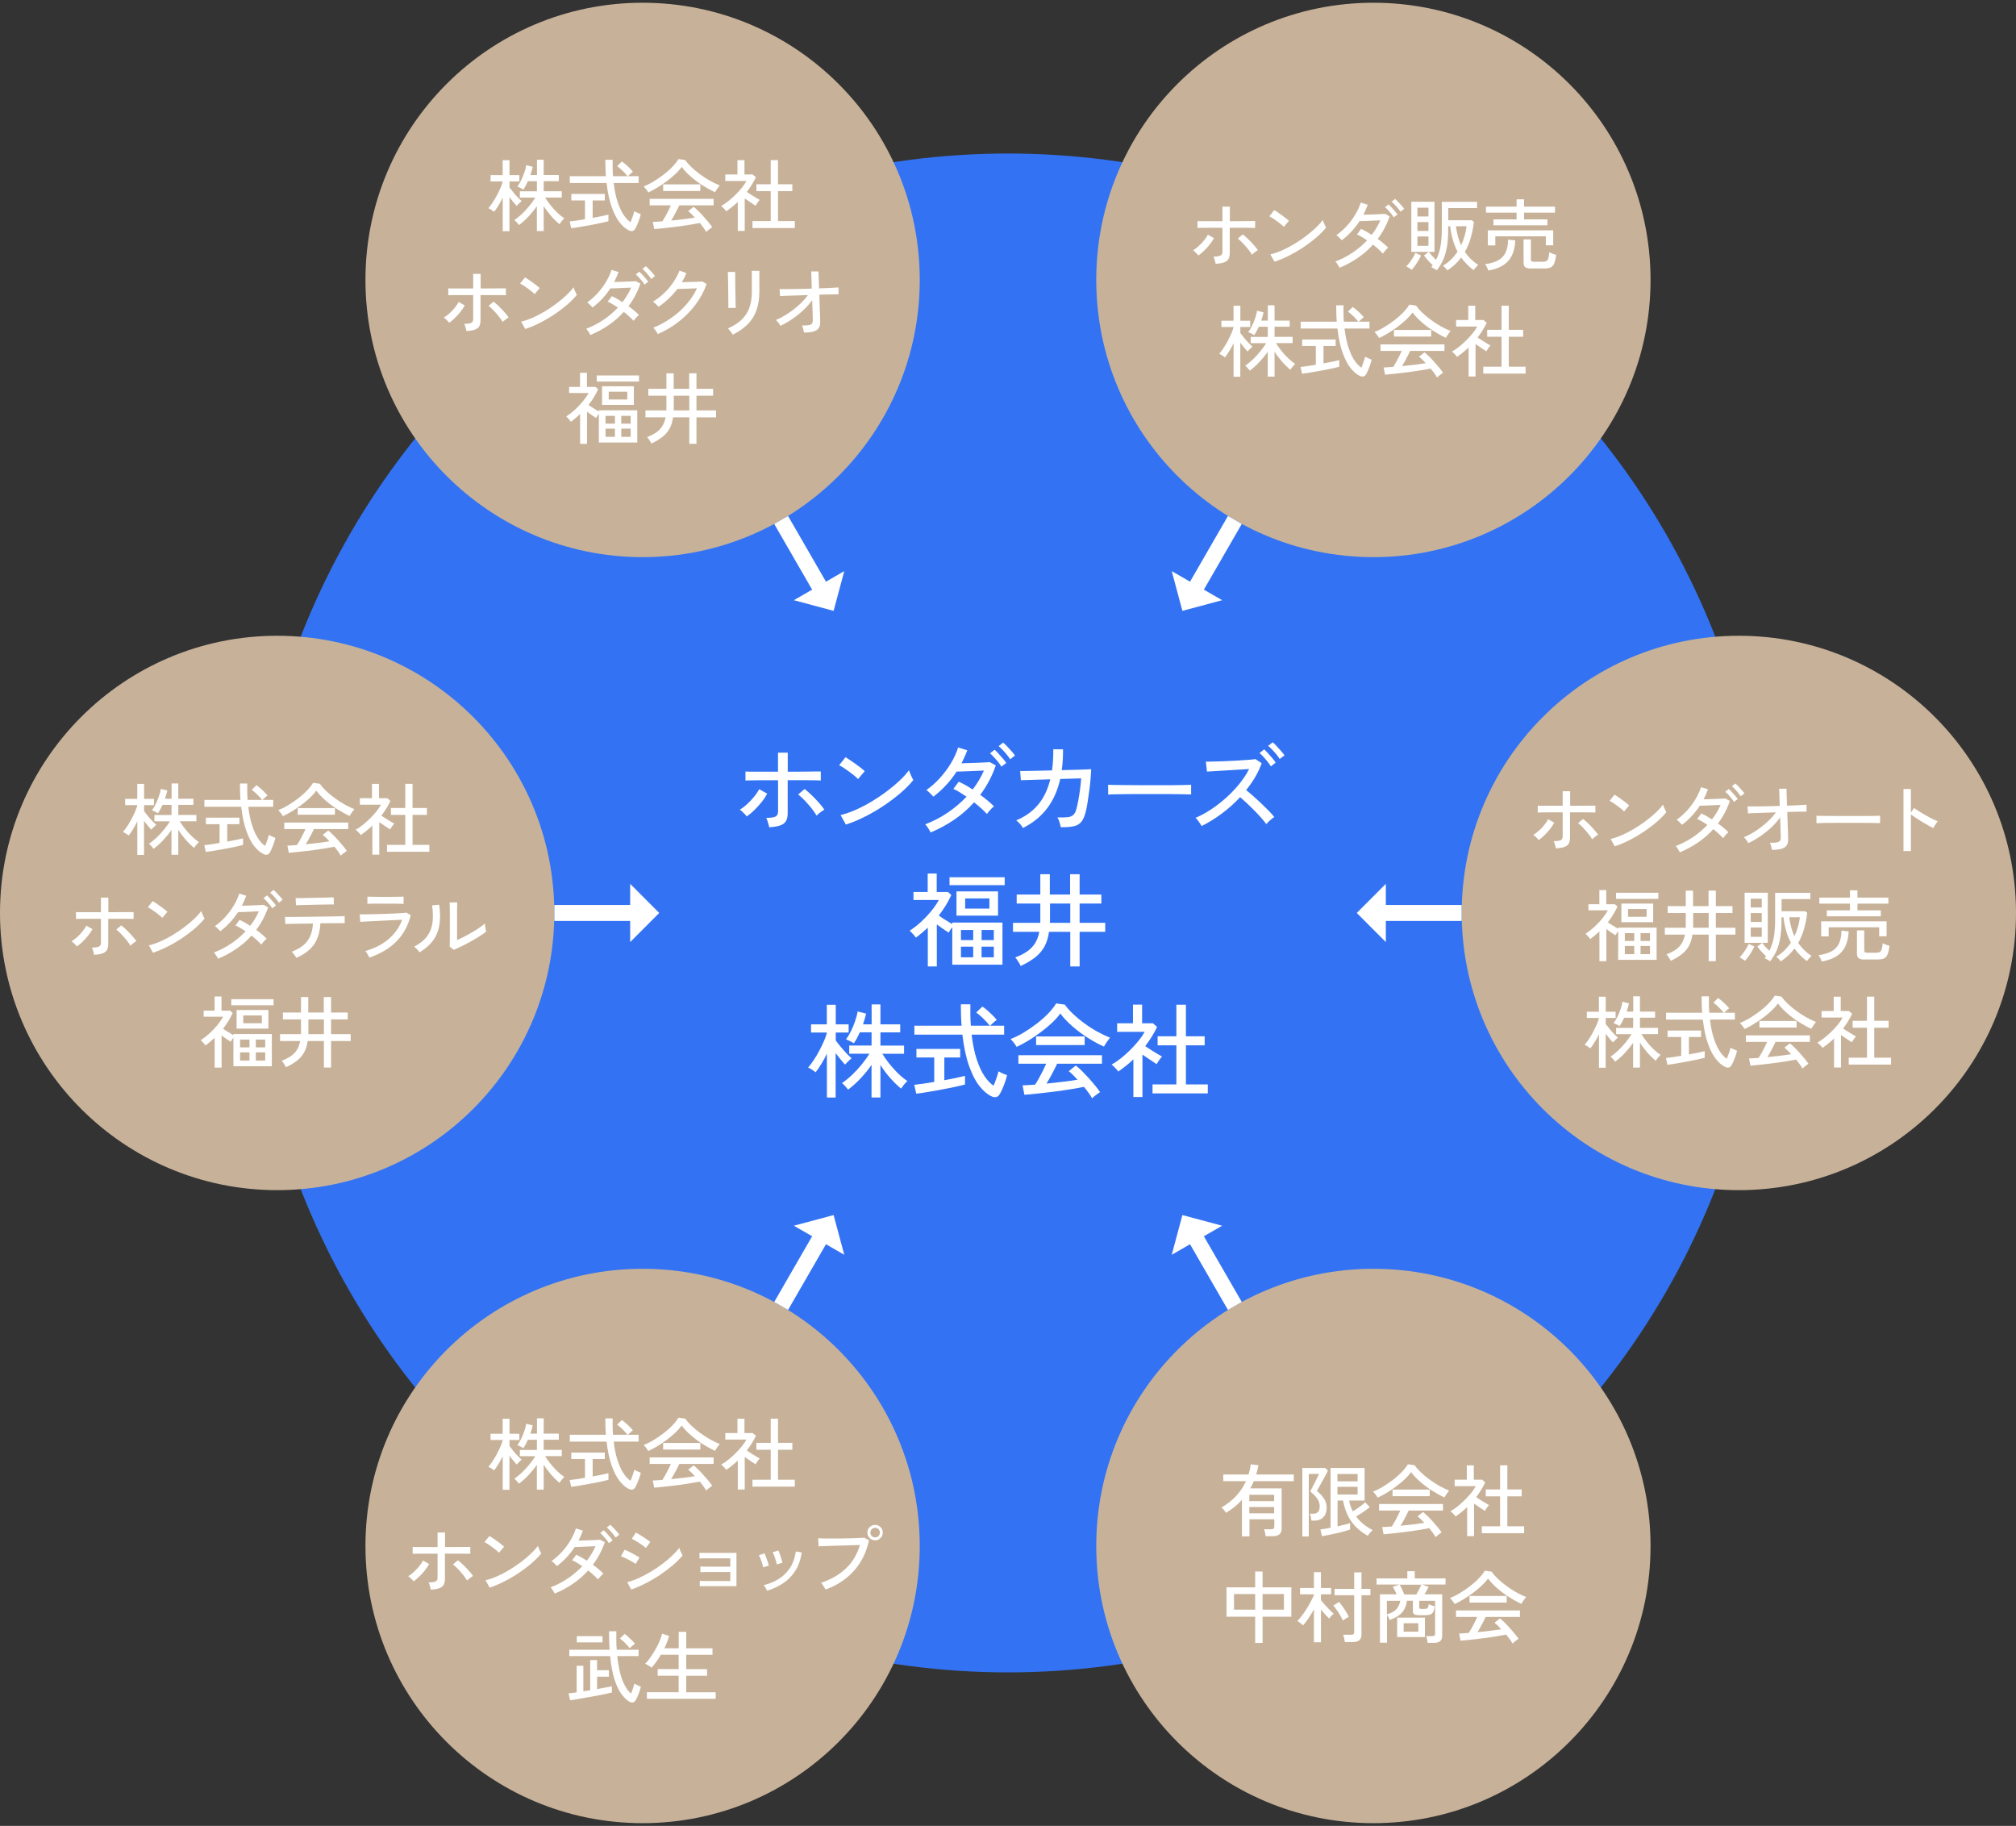 <?xml version="1.0" encoding="UTF-8"?><svg xmlns="http://www.w3.org/2000/svg" viewBox="0 0 360 326" width="360" height="326"><rect x="0" y="0" width="360" height="326" fill="#333333" stroke="none"/><g style="isolation:isolate;"><g id="b"><g id="c"><rect width="360" height="326" style="fill:none; stroke-width:0px;"/><circle cx="180" cy="163" r="135.59" style="fill:#3373f3; mix-blend-mode:multiply; stroke-width:0px;"/><circle cx="49.49" cy="163" r="49.49" style="fill:#c7b299; stroke-width:0px;"/><circle cx="114.75" cy="276.02" r="49.49" style="fill:#c7b299; stroke-width:0px;"/><circle cx="245.25" cy="276.02" r="49.49" style="fill:#c7b299; stroke-width:0px;"/><circle cx="310.51" cy="163" r="49.49" style="fill:#c7b299; stroke-width:0px;"/><circle cx="245.25" cy="49.98" r="49.49" style="fill:#c7b299; stroke-width:0px;"/><circle cx="114.75" cy="49.98" r="49.49" style="fill:#c7b299; stroke-width:0px;"/><path d="m89.77,41.27v-5.99c-.23.49-.48.95-.75,1.39-.27.44-.53.82-.79,1.15-.07-.06-.16-.13-.29-.22s-.26-.17-.39-.25c-.13-.08-.25-.14-.34-.18.26-.3.52-.65.78-1.04.26-.4.51-.81.74-1.25.23-.44.44-.87.62-1.28.18-.42.32-.79.41-1.13v-.08h-2.16v-1.12h2.16v-2.67h1.22v2.67h1.76v1.12h-1.76v1.08c.16.22.37.49.63.81.26.32.53.63.81.92.28.3.52.53.73.7-.07.05-.16.13-.28.25s-.24.23-.36.35c-.12.12-.2.21-.25.27-.17-.18-.37-.41-.6-.69-.23-.28-.46-.58-.69-.88v6.08h-1.22Zm6.1-.01v-4.45c-.43.63-.92,1.23-1.46,1.81s-1.13,1.11-1.74,1.57c-.05-.07-.12-.17-.22-.29-.1-.12-.21-.24-.32-.35-.11-.11-.21-.2-.29-.25.47-.32.93-.69,1.39-1.13.46-.44.9-.91,1.3-1.41.41-.5.76-.99,1.06-1.48h-2.76v-1.12h3.05v-1.81h-1.61c-.26.59-.53,1.09-.81,1.5-.12-.08-.3-.18-.53-.3-.23-.12-.42-.19-.55-.23.22-.29.45-.66.67-1.11.22-.45.41-.91.58-1.4s.28-.92.34-1.32l1.16.29c-.05.22-.11.46-.18.71-.07.25-.15.5-.24.76h1.18v-2.73h1.2v2.73h2.7v1.09h-2.7v1.81h3.23v1.12h-2.97c.25.42.56.86.92,1.32.36.46.76.9,1.19,1.32.43.42.87.78,1.32,1.08-.13.1-.29.27-.47.49-.18.22-.31.41-.4.55-.54-.45-1.06-.96-1.55-1.53-.49-.57-.92-1.14-1.27-1.72v4.47h-1.2Z" style="fill:#fff; stroke-width:0px;"/><path d="m102,40.74l-.27-1.2c.3-.03.69-.08,1.18-.15.49-.07,1-.15,1.55-.25v-3.35h-2.44v-1.16h5.98v1.16h-2.17v3.11c.58-.1,1.12-.21,1.62-.31.5-.11.9-.2,1.2-.27v1.18c-.34.08-.73.18-1.19.28-.46.1-.94.2-1.46.3-.51.1-1.02.19-1.53.28-.5.09-.97.17-1.41.24-.43.07-.8.12-1.08.15Zm10.22.34c-.53-.26-1.06-.72-1.58-1.38-.52-.66-.99-1.56-1.4-2.71-.41-1.15-.72-2.58-.92-4.31h-6.57v-1.22h6.45c-.04-.45-.06-.92-.08-1.41-.01-.49-.02-1-.02-1.52h1.3c0,.52,0,1.03,0,1.52,0,.49.03.96.07,1.41h2.59c-.25-.32-.55-.65-.9-.99-.35-.34-.67-.61-.96-.81l.84-.83c.21.14.45.32.71.55.26.22.5.45.73.68.23.23.41.43.54.61-.07.04-.16.11-.28.21-.12.1-.24.21-.35.32-.11.11-.2.19-.27.26h1.92v1.22h-4.45c.16,1.33.39,2.46.71,3.4.31.94.67,1.71,1.07,2.3s.81,1.02,1.23,1.29c.13-.31.26-.65.39-1.03.13-.38.22-.69.28-.94.07.05.17.11.33.18.15.07.31.14.47.21.16.07.28.11.36.14-.07.3-.16.62-.27.95-.12.34-.24.65-.37.95s-.25.53-.36.72c-.26.44-.66.52-1.2.24Z" style="fill:#fff; stroke-width:0px;"/><path d="m115.76,34.35c-.05-.09-.12-.21-.22-.35-.1-.14-.21-.28-.32-.41-.11-.13-.21-.24-.29-.31.59-.22,1.19-.52,1.81-.9.62-.37,1.22-.79,1.81-1.24.58-.45,1.1-.91,1.55-1.39.45-.47.8-.92,1.06-1.35l1.19.17c.3.42.68.85,1.13,1.28s.97.86,1.53,1.27c.56.41,1.14.79,1.74,1.13.6.34,1.19.62,1.77.85-.11.14-.25.32-.41.55-.16.23-.3.45-.42.67-.71-.32-1.44-.72-2.2-1.2-.76-.48-1.46-1.01-2.12-1.58-.66-.57-1.21-1.16-1.64-1.74-.3.42-.68.85-1.15,1.29-.47.44-.98.87-1.54,1.28-.56.42-1.12.8-1.69,1.14s-1.09.63-1.59.85Zm10.33,7.04c-.12-.22-.28-.47-.48-.75s-.42-.55-.65-.83c-.42.08-.91.17-1.46.27-.55.09-1.13.18-1.74.27s-1.21.16-1.82.23c-.61.07-1.18.13-1.71.19s-1.01.1-1.41.13l-.25-1.29c.21,0,.47,0,.76-.03s.61-.04.96-.07c.16-.24.33-.53.51-.85.18-.33.36-.67.54-1.02.18-.35.33-.68.46-.98h-3.79v-1.16h11.42v1.16h-6.13c-.2.43-.42.89-.69,1.38-.26.49-.51.94-.76,1.34.76-.07,1.51-.16,2.27-.25s1.41-.19,1.97-.28c-.46-.5-.86-.89-1.2-1.16l.97-.77c.23.18.5.42.81.72.31.3.62.63.94.99.32.35.62.7.9,1.04.28.34.5.64.67.89-.08.05-.19.13-.34.24-.15.11-.3.22-.44.34-.14.11-.24.21-.31.28Zm-7.67-7.29v-1.18h6.64v1.18h-6.64Z" style="fill:#fff; stroke-width:0px;"/><path d="m131.75,41.2v-5.15c-.32.31-.65.6-1,.88-.35.28-.71.55-1.07.8-.05-.09-.13-.2-.25-.33-.12-.13-.24-.25-.36-.36-.12-.12-.22-.21-.29-.27.42-.22.85-.51,1.29-.87.44-.35.87-.74,1.29-1.15.42-.42.79-.83,1.13-1.25.34-.42.61-.82.8-1.19h-3.77v-1.16h2.17v-2.55h1.25v2.55h1.48l.56.5c-.44.91-.98,1.79-1.62,2.62.24.16.51.33.8.52.29.19.57.36.84.52s.49.28.66.38c-.06.06-.14.15-.24.29s-.2.27-.29.41c-.09.14-.16.25-.21.34-.26-.18-.57-.38-.92-.61-.35-.23-.69-.46-1.01-.69v5.8h-1.25Zm2.62-.49v-1.23h3.26v-5.35h-2.56v-1.23h2.56v-4.31h1.3v4.31h2.56v1.23h-2.56v5.35h3v1.23h-7.56Z" style="fill:#fff; stroke-width:0px;"/><path d="m80.21,57.62c-.06-.08-.14-.19-.27-.31-.12-.13-.25-.25-.37-.36-.13-.12-.23-.2-.32-.24.35-.21.7-.48,1.04-.79s.65-.64.93-.99c.29-.35.51-.69.68-1.02l1.09.62c-.2.37-.45.75-.76,1.14-.31.39-.64.75-.99,1.09-.35.34-.7.63-1.04.88Zm3.07,1.48c0-.09-.04-.22-.08-.39-.05-.17-.1-.34-.15-.5s-.11-.3-.17-.39c.62,0,1.04-.07,1.27-.18.23-.11.35-.34.35-.69v-4.27h-1.3c-.48,0-.94,0-1.39,0-.45,0-.84,0-1.16.01s-.52.01-.6.02v-1.23c.09,0,.3.02.62.02s.7,0,1.13,0,.9,0,1.37,0c.48,0,.92,0,1.33,0v-2.6h1.33v2.6c.38,0,.81,0,1.29,0,.48,0,.95,0,1.41-.01s.86,0,1.19-.01c.33,0,.54,0,.62,0v1.23c-.09,0-.3-.02-.63-.02s-.72,0-1.18-.01c-.46,0-.93,0-1.41,0h-1.31v4.51c0,.43-.08.78-.22,1.05-.15.27-.41.47-.78.61-.37.14-.88.22-1.55.26Zm6.5-1.6c-.17-.3-.4-.63-.69-.99-.29-.36-.59-.72-.92-1.06-.32-.34-.63-.62-.92-.85l.88-.74c.31.23.63.52.98.85.34.34.67.68.98,1.03.31.35.56.66.74.93-.09.05-.21.12-.35.22-.14.1-.28.21-.41.32-.14.11-.24.21-.3.28Z" style="fill:#fff; stroke-width:0px;"/><path d="m95.46,52.51c-.1-.11-.26-.26-.48-.44-.22-.18-.46-.37-.72-.56-.26-.19-.52-.37-.76-.53-.25-.16-.46-.28-.62-.36l.87-1.09c.17.09.38.22.62.39.25.17.5.35.76.53.26.19.5.37.73.55.22.18.4.32.52.43l-.91,1.08Zm-1.67,6.22l-.73-1.3c.66-.16,1.36-.4,2.09-.72.73-.32,1.45-.7,2.16-1.13s1.4-.89,2.05-1.38c.65-.49,1.24-.98,1.77-1.48s.96-.97,1.29-1.43c.03.1.08.25.15.43.08.18.15.36.24.53.08.17.15.3.2.39-.45.56-1.02,1.14-1.71,1.74-.69.6-1.45,1.17-2.28,1.73-.83.56-1.69,1.06-2.59,1.52-.9.46-1.78.83-2.65,1.11Z" style="fill:#fff; stroke-width:0px;"/><path d="m105.42,59.82c-.08-.18-.2-.39-.36-.62-.15-.24-.28-.4-.38-.5,1.08-.41,2.1-.94,3.07-1.59.96-.65,1.83-1.38,2.59-2.19-.32-.21-.63-.42-.94-.6-.31-.19-.6-.34-.87-.46l.73-.98c.3.13.61.29.93.47.32.18.65.38.97.59.63-.82,1.15-1.68,1.54-2.59-.3,0-.63.02-.99.04-.36.02-.73.04-1.08.05-.36.01-.68.03-.97.04s-.51.01-.67.01c-.42.64-.9,1.26-1.43,1.83-.53.58-1.12,1.11-1.75,1.58-.08-.08-.17-.19-.29-.31-.12-.12-.24-.24-.36-.35s-.22-.19-.31-.24c.66-.47,1.28-1.02,1.86-1.65.58-.63,1.08-1.31,1.51-2.03.43-.72.76-1.43.98-2.14l1.25.39c-.11.3-.23.59-.36.89-.13.29-.27.59-.42.89.31,0,.65-.02,1.02-.03.37,0,.74-.02,1.11-.04.37-.01.71-.03,1.01-.04.3-.01.54-.03.72-.05l.83.45c-.51,1.48-1.22,2.82-2.13,4.02.37.27.72.54,1.04.81.32.27.6.52.83.76-.08.06-.19.16-.32.29s-.25.27-.36.41c-.11.14-.2.26-.27.35-.22-.24-.49-.5-.79-.78-.3-.28-.63-.55-.97-.82-.79.89-1.69,1.67-2.7,2.36-1,.69-2.09,1.28-3.27,1.77Zm9.67-9c-.11-.2-.26-.41-.44-.64s-.37-.45-.57-.66c-.2-.21-.38-.38-.55-.52l.63-.49c.15.12.33.3.53.52s.41.46.61.69c.2.23.35.43.46.59l-.67.5Zm1.2-1.01c-.12-.2-.28-.41-.46-.63s-.38-.44-.57-.65c-.2-.21-.38-.38-.55-.51l.62-.49c.15.12.33.29.54.51s.42.44.62.67c.21.23.36.42.46.58l-.66.52Z" style="fill:#fff; stroke-width:0px;"/><path d="m117.47,59.64c-.05-.1-.12-.23-.22-.38-.1-.15-.21-.29-.31-.43-.11-.14-.2-.25-.29-.32,1.15-.46,2.23-1.04,3.23-1.75,1.01-.71,1.91-1.52,2.7-2.42.79-.91,1.42-1.86,1.88-2.87-.29,0-.61.02-.96.04-.35.02-.7.03-1.04.04-.34,0-.64.02-.91.03-.27,0-.46.01-.59.01-.95,1.25-2.08,2.31-3.37,3.18-.06-.07-.15-.17-.27-.29s-.25-.24-.39-.36-.24-.2-.34-.26c.7-.41,1.36-.91,1.99-1.51s1.18-1.25,1.65-1.95c.48-.7.84-1.4,1.11-2.09l1.23.45c-.11.28-.24.56-.37.83-.14.27-.28.54-.44.8.31,0,.65-.02,1.03-.03.38,0,.75-.02,1.11-.03.36-.01.68-.03.96-.04.27-.01.46-.03.54-.04l.78.46c-.45,1.29-1.1,2.5-1.95,3.64-.85,1.14-1.85,2.16-3,3.06-1.15.9-2.41,1.65-3.76,2.23Z" style="fill:#fff; stroke-width:0px;"/><path d="m130.06,55c0-.06.01-.24,0-.56s0-.71-.01-1.18,0-.96-.01-1.48c0-.52-.01-1.01-.02-1.48,0-.47-.02-.86-.03-1.18,0-.32-.02-.5-.03-.56h1.33v.57c0,.32,0,.7,0,1.16s.01.93.02,1.44c0,.51.02.99.03,1.46,0,.46.02.85.02,1.18,0,.32.01.53.02.61h-1.33Zm.77,4.75c-.04-.09-.11-.21-.21-.36-.1-.15-.21-.29-.33-.43-.12-.14-.22-.25-.32-.32,1.45-.62,2.52-1.44,3.23-2.48.71-1.04,1.06-2.42,1.06-4.14v-1.19c0-.31,0-.64,0-.99,0-.35,0-.67-.01-.94s-.01-.46-.02-.54h1.37v3.67c0,1.28-.17,2.4-.51,3.35-.34.96-.86,1.79-1.56,2.5-.7.71-1.6,1.33-2.69,1.88Z" style="fill:#fff; stroke-width:0px;"/><path d="m143.57,59.37c-.04-.19-.08-.4-.14-.64-.06-.24-.13-.45-.22-.62.53,0,.94-.01,1.22-.06.28-.05.47-.15.57-.29.1-.14.15-.33.14-.57,0-.11,0-.34-.01-.69,0-.35-.02-.78-.04-1.29s-.04-1.05-.06-1.62c-.46.64-1,1.25-1.62,1.83-.62.57-1.28,1.09-1.97,1.56-.7.47-1.39.87-2.09,1.2-.08-.19-.2-.38-.35-.57-.15-.2-.3-.35-.45-.48.5-.2,1.01-.45,1.54-.77s1.06-.67,1.58-1.07c.52-.4,1-.82,1.45-1.26.45-.44.83-.89,1.16-1.35-.6.02-1.18.04-1.74.06-.57.02-1.08.04-1.55.05-.47.01-.85.03-1.15.04-.3.01-.48.03-.55.04l-.08-1.25c.21,0,.51.01.9,0,.4,0,.86,0,1.38-.01.52,0,1.08-.01,1.68-.03.6-.01,1.19-.03,1.79-.05l-.1-3.07h1.3l.1,3.02c.76-.02,1.44-.04,2.07-.08.62-.03,1.09-.06,1.41-.08v1.23c-.07,0-.26-.01-.58,0-.32,0-.73.01-1.23.02-.49,0-1.04.02-1.62.04.02.53.04,1.06.05,1.57.01.51.03.99.05,1.43.02.44.03.81.04,1.11,0,.3.01.5.01.59.04.79-.17,1.34-.63,1.63-.46.29-1.21.44-2.25.44Z" style="fill:#fff; stroke-width:0px;"/><path d="m103.59,79.24v-5.31c-.26.24-.53.48-.8.71-.27.23-.55.45-.84.67-.05-.08-.12-.19-.23-.31s-.22-.25-.33-.37c-.11-.12-.21-.21-.28-.27.51-.33,1.03-.73,1.55-1.2.52-.48.99-.98,1.42-1.5.43-.53.77-1.02,1.02-1.49h-3.47v-1.09h1.95v-2.52h1.23v2.52h1.54l.46.42c-.23.5-.49.99-.78,1.46-.29.47-.6.92-.94,1.34.28.21.59.41.94.62.34.21.65.39.91.55v-.21h6.86v5.75h-6.86v-5.12c-.22.29-.39.54-.49.74-.22-.14-.48-.31-.76-.5-.28-.2-.57-.4-.86-.62v5.74h-1.23Zm2.97-11.12v-1.08h7.55v1.08h-7.55Zm.95,4.17v-3.32h5.68v3.32h-5.68Zm.62,3.35h1.68v-1.39h-1.68v1.39Zm0,2.35h1.68v-1.46h-1.68v1.46Zm.57-6.66h3.32v-1.39h-3.32v1.39Zm2.24,4.31h1.68v-1.39h-1.68v1.39Zm0,2.35h1.68v-1.46h-1.68v1.46Z" style="fill:#fff; stroke-width:0px;"/><path d="m123.09,79.24v-4.73h-2.9c-.11.78-.32,1.46-.63,2.02-.31.56-.73,1.05-1.26,1.47-.53.42-1.19.82-1.99,1.19-.04-.11-.1-.24-.2-.39-.09-.15-.19-.3-.29-.44s-.18-.25-.26-.33c.63-.24,1.17-.52,1.62-.82.44-.3.8-.67,1.08-1.11s.47-.96.6-1.59h-3.6v-1.23h3.74c0-.1,0-.21,0-.32s0-.22,0-.34v-1.97h-3.23v-1.23h3.23v-2.77h1.3v2.77h2.77v-2.77h1.3v2.77h2.97v1.23h-2.97v2.63h3.5v1.23h-3.5v4.73h-1.3Zm-2.79-5.96h2.79v-2.63h-2.77v2.31c0,.11,0,.22-.01.32Z" style="fill:#fff; stroke-width:0px;"/><path d="m214,45.61c-.06-.08-.14-.19-.27-.31-.12-.13-.25-.25-.37-.36-.13-.12-.23-.2-.32-.24.35-.21.7-.48,1.04-.79s.65-.64.93-.99c.29-.35.51-.69.68-1.02l1.09.62c-.2.37-.45.75-.76,1.14-.31.39-.64.75-.99,1.09-.35.34-.7.63-1.04.88Zm3.07,1.48c0-.09-.04-.22-.08-.39-.05-.17-.1-.34-.15-.5s-.11-.3-.17-.39c.62,0,1.04-.07,1.27-.18.23-.11.35-.34.35-.69v-4.27h-1.3c-.48,0-.94,0-1.39,0-.45,0-.84,0-1.16.01s-.52.01-.6.02v-1.23c.09,0,.3.02.62.02s.7,0,1.13,0,.9,0,1.37,0c.48,0,.92,0,1.33,0v-2.6h1.33v2.6c.38,0,.81,0,1.29,0,.48,0,.95,0,1.41-.01s.86,0,1.19-.01c.33,0,.54,0,.62,0v1.23c-.09,0-.3-.02-.63-.02s-.72,0-1.18-.01c-.46,0-.93,0-1.41,0h-1.31v4.51c0,.43-.08.78-.22,1.05-.15.27-.41.47-.78.61-.37.14-.88.22-1.55.26Zm6.5-1.6c-.17-.3-.4-.63-.69-.99-.29-.36-.59-.72-.92-1.06-.32-.34-.63-.62-.92-.85l.88-.74c.31.23.63.52.98.85.34.34.67.68.98,1.03.31.35.56.66.74.93-.09.05-.21.12-.35.22-.14.1-.28.21-.41.32-.14.11-.24.21-.3.28Z" style="fill:#fff; stroke-width:0px;"/><path d="m229.25,40.5c-.1-.11-.26-.26-.48-.44-.22-.18-.46-.37-.72-.56-.26-.19-.52-.37-.76-.53-.25-.16-.46-.28-.62-.36l.87-1.09c.17.09.38.22.62.39.25.17.5.35.76.53.26.19.5.37.73.55.22.18.4.32.52.43l-.91,1.08Zm-1.67,6.22l-.73-1.3c.66-.16,1.36-.4,2.09-.72.73-.32,1.45-.7,2.16-1.13s1.4-.89,2.05-1.38c.65-.49,1.24-.98,1.77-1.48s.96-.97,1.29-1.43c.03.1.08.25.15.43.08.18.15.36.24.53.08.17.15.3.2.39-.45.56-1.02,1.14-1.71,1.74-.69.6-1.45,1.17-2.28,1.73-.83.56-1.69,1.06-2.59,1.52-.9.46-1.78.83-2.65,1.11Z" style="fill:#fff; stroke-width:0px;"/><path d="m239.21,47.81c-.08-.18-.2-.39-.36-.62-.15-.24-.28-.4-.38-.5,1.08-.41,2.1-.94,3.07-1.59.96-.65,1.83-1.38,2.59-2.19-.32-.21-.63-.42-.94-.6-.31-.19-.6-.34-.87-.46l.73-.98c.3.13.61.29.93.47.32.18.65.38.97.59.63-.82,1.15-1.68,1.54-2.59-.3,0-.63.02-.99.04-.36.02-.73.04-1.08.05-.36.01-.68.03-.97.04s-.51.01-.67.01c-.42.64-.9,1.26-1.43,1.83-.53.58-1.12,1.11-1.75,1.58-.08-.08-.17-.19-.29-.31-.12-.12-.24-.24-.36-.35s-.22-.19-.31-.24c.66-.47,1.28-1.02,1.86-1.65.58-.63,1.08-1.31,1.51-2.03.43-.72.76-1.43.98-2.14l1.25.39c-.11.3-.23.59-.36.89-.13.29-.27.59-.42.89.31,0,.65-.02,1.02-.03.37,0,.74-.02,1.11-.04.37-.01.71-.03,1.01-.04.3-.01.54-.03.72-.05l.83.45c-.51,1.48-1.22,2.82-2.13,4.02.37.27.72.54,1.04.81.32.27.6.52.83.76-.08.06-.19.16-.32.29s-.25.27-.36.41c-.11.14-.2.26-.27.35-.22-.24-.49-.5-.79-.78-.3-.28-.63-.55-.97-.82-.79.89-1.69,1.67-2.7,2.36-1,.69-2.09,1.28-3.27,1.77Zm9.67-9c-.11-.2-.26-.41-.44-.64s-.37-.45-.57-.66c-.2-.21-.38-.38-.55-.52l.63-.49c.15.12.33.3.53.52s.41.46.61.69c.2.23.35.43.46.59l-.67.5Zm1.2-1.01c-.12-.2-.28-.41-.46-.63s-.38-.44-.57-.65c-.2-.21-.38-.38-.55-.51l.62-.49c.15.12.33.29.54.51s.42.44.62.67c.21.23.36.42.46.58l-.66.52Z" style="fill:#fff; stroke-width:0px;"/><path d="m252.1,48.17c-.07-.05-.16-.11-.29-.2-.13-.08-.26-.17-.39-.25-.13-.08-.23-.13-.3-.16.2-.19.4-.42.6-.7.21-.28.4-.57.59-.87.19-.3.33-.58.43-.84l1.02.46c-.12.28-.28.58-.47.9s-.39.62-.6.91c-.21.29-.41.54-.59.74Zm6.37.11c-.08-.12-.21-.27-.38-.45-.17-.18-.31-.31-.43-.37.54-.33,1.03-.7,1.46-1.13s.82-.89,1.16-1.41c-.68-1.26-1.12-2.77-1.32-4.52h-.35v.45c0,1.16-.07,2.17-.2,3.05-.14.88-.35,1.67-.65,2.37-.3.7-.7,1.37-1.2,2-.11-.09-.27-.2-.47-.31-.2-.12-.37-.21-.51-.27.05-.06.09-.11.14-.17.05-.06.09-.11.13-.17-.27-.24-.55-.52-.83-.83-.28-.31-.53-.61-.74-.91l.88-.64h-3.14v-8.95h4.14v8.95h-.99c.16.24.35.49.58.73.23.25.46.48.69.69.35-.67.61-1.45.78-2.34.16-.89.25-1.96.25-3.21v-4.8h6.29v1.11h-5.14v2.17h4.19l.39.29c-.12,1.02-.31,1.97-.57,2.87s-.6,1.73-1.04,2.51c.32.46.67.88,1.07,1.27.4.39.84.74,1.32,1.05-.13.1-.28.25-.46.44-.17.19-.3.35-.38.47-.43-.32-.83-.66-1.2-1.04-.37-.37-.71-.77-1.02-1.2-.32.43-.68.84-1.08,1.22-.41.38-.86.74-1.37,1.08Zm-5.36-9.63h1.97v-1.57h-1.97v1.57Zm0,2.58h1.97v-1.58h-1.97v1.58Zm0,2.66h1.97v-1.67h-1.97v1.67Zm7.8-.1c.5-1.05.83-2.17.98-3.39h-1.9c.16,1.27.47,2.4.92,3.39Z" style="fill:#fff; stroke-width:0px;"/><path d="m265.79,48.3c-.06-.16-.14-.35-.25-.57-.11-.22-.23-.41-.35-.56.93-.13,1.7-.35,2.3-.67.6-.32,1.05-.78,1.35-1.38s.45-1.38.46-2.34l1.29.15c-.08,1.58-.49,2.8-1.25,3.65-.76.86-1.94,1.43-3.55,1.72Zm.9-8.08v-1.05h4.13v-1.2h-5.47v-1.08h5.47v-1.3h1.34v1.3h5.52v1.08h-5.52v1.2h4.17v1.05h-9.65Zm-1.01,3.6v-2.69h11.68v2.66h-1.32v-1.6h-9.02v1.62h-1.34Zm7.78,4.13c-.51,0-.87-.08-1.08-.24-.21-.16-.31-.43-.31-.81v-4.16h1.3v3.57c0,.15.04.26.11.32.07.07.22.1.43.1h1.61c.26,0,.47-.04.62-.13.15-.08.27-.25.35-.5.08-.25.14-.6.17-1.07.14.08.33.17.58.26s.46.16.64.2c-.08.7-.21,1.22-.36,1.57-.16.35-.37.58-.64.7-.27.12-.61.17-1.04.17h-2.39Z" style="fill:#fff; stroke-width:0px;"/><path d="m220.28,67.26v-5.99c-.23.49-.48.95-.75,1.39-.27.44-.53.82-.79,1.15-.07-.06-.16-.13-.29-.22s-.26-.17-.39-.25c-.13-.08-.25-.14-.34-.18.26-.3.52-.65.78-1.04.26-.4.51-.81.74-1.25.23-.44.44-.87.62-1.28.18-.42.32-.79.41-1.13v-.08h-2.16v-1.12h2.16v-2.67h1.22v2.67h1.76v1.12h-1.76v1.08c.16.22.37.49.63.81.26.32.53.63.81.92.28.3.52.53.73.7-.07.05-.16.13-.28.25s-.24.23-.36.35c-.12.12-.2.21-.25.27-.17-.18-.37-.41-.6-.69-.23-.28-.46-.58-.69-.88v6.08h-1.22Zm6.1-.01v-4.45c-.43.63-.92,1.23-1.46,1.81s-1.13,1.11-1.74,1.57c-.05-.07-.12-.17-.22-.29-.1-.12-.21-.24-.32-.35-.11-.11-.21-.2-.29-.25.47-.32.93-.69,1.39-1.13.46-.44.9-.91,1.3-1.41.41-.5.76-.99,1.06-1.48h-2.76v-1.12h3.05v-1.81h-1.61c-.26.59-.53,1.09-.81,1.5-.12-.08-.3-.18-.53-.3-.23-.12-.42-.19-.55-.23.22-.29.45-.66.67-1.11.22-.45.41-.91.58-1.4s.28-.92.34-1.32l1.16.29c-.05.22-.11.46-.18.71-.07.25-.15.5-.24.76h1.18v-2.73h1.2v2.73h2.7v1.09h-2.7v1.81h3.23v1.12h-2.97c.25.42.56.86.92,1.32.36.46.76.9,1.19,1.32.43.42.87.78,1.32,1.08-.13.1-.29.27-.47.49-.18.22-.31.41-.4.55-.54-.45-1.06-.96-1.55-1.53-.49-.57-.92-1.14-1.27-1.72v4.47h-1.2Z" style="fill:#fff; stroke-width:0px;"/><path d="m232.51,66.72l-.27-1.2c.3-.03.69-.08,1.18-.15.49-.07,1-.15,1.55-.25v-3.35h-2.44v-1.16h5.98v1.16h-2.17v3.11c.58-.1,1.12-.21,1.62-.31.5-.11.9-.2,1.2-.27v1.18c-.34.08-.73.18-1.19.28-.46.1-.94.2-1.46.3-.51.1-1.02.19-1.53.28-.5.09-.97.17-1.41.24-.43.07-.8.12-1.08.15Zm10.22.34c-.53-.26-1.06-.72-1.58-1.38-.52-.66-.99-1.56-1.4-2.71-.41-1.15-.72-2.58-.92-4.31h-6.57v-1.22h6.45c-.04-.45-.06-.92-.08-1.41-.01-.49-.02-1-.02-1.52h1.3c0,.52,0,1.03,0,1.52,0,.49.03.96.07,1.41h2.59c-.25-.32-.55-.65-.9-.99-.35-.34-.67-.61-.96-.81l.84-.83c.21.14.45.32.71.55.26.22.5.45.73.68.23.23.41.43.54.61-.07.04-.16.11-.28.21-.12.1-.24.21-.35.32-.11.11-.2.19-.27.26h1.92v1.22h-4.45c.16,1.33.39,2.46.71,3.4.31.94.67,1.71,1.07,2.3s.81,1.02,1.23,1.29c.13-.31.26-.65.39-1.03.13-.38.22-.69.28-.94.07.05.17.11.33.18.15.07.31.14.47.21.16.07.28.11.36.14-.07.3-.16.62-.27.95-.12.34-.24.65-.37.95s-.25.53-.36.72c-.26.44-.66.52-1.2.24Z" style="fill:#fff; stroke-width:0px;"/><path d="m246.27,60.34c-.05-.09-.12-.21-.22-.35-.1-.14-.21-.28-.32-.41-.11-.13-.21-.24-.29-.31.59-.22,1.19-.52,1.81-.9.62-.37,1.22-.79,1.81-1.24.58-.45,1.1-.91,1.55-1.39.45-.47.8-.92,1.06-1.35l1.19.17c.3.42.68.85,1.13,1.28s.97.86,1.53,1.27c.56.41,1.14.79,1.74,1.13.6.34,1.19.62,1.77.85-.11.14-.25.32-.41.55-.16.23-.3.45-.42.67-.71-.32-1.44-.72-2.2-1.2-.76-.48-1.46-1.01-2.12-1.58-.66-.57-1.21-1.16-1.64-1.74-.3.42-.68.85-1.15,1.29-.47.44-.98.87-1.54,1.28-.56.42-1.12.8-1.69,1.14s-1.09.63-1.59.85Zm10.33,7.04c-.12-.22-.28-.47-.48-.75s-.42-.55-.65-.83c-.42.08-.91.17-1.46.27-.55.09-1.13.18-1.74.27s-1.21.16-1.82.23c-.61.07-1.18.13-1.71.19s-1.01.1-1.41.13l-.25-1.29c.21,0,.47,0,.76-.03s.61-.04.96-.07c.16-.24.33-.53.51-.85.18-.33.36-.67.54-1.02.18-.35.33-.68.46-.98h-3.79v-1.16h11.42v1.16h-6.13c-.2.43-.42.89-.69,1.38-.26.49-.51.94-.76,1.34.76-.07,1.51-.16,2.27-.25s1.41-.19,1.97-.28c-.46-.5-.86-.89-1.2-1.16l.97-.77c.23.18.5.42.81.72.31.3.62.63.94.99.32.35.62.7.9,1.04.28.34.5.64.67.89-.08.05-.19.13-.34.24-.15.11-.3.22-.44.34-.14.11-.24.21-.31.28Zm-7.67-7.29v-1.18h6.64v1.18h-6.64Z" style="fill:#fff; stroke-width:0px;"/><path d="m262.25,67.19v-5.15c-.32.31-.65.6-1,.88-.35.28-.71.55-1.07.8-.05-.09-.13-.2-.25-.33-.12-.13-.24-.25-.36-.36-.12-.12-.22-.21-.29-.27.42-.22.85-.51,1.29-.87.44-.35.87-.74,1.29-1.15.42-.42.79-.83,1.13-1.25.34-.42.61-.82.8-1.19h-3.77v-1.16h2.17v-2.55h1.25v2.55h1.48l.56.5c-.44.91-.98,1.79-1.62,2.62.24.16.51.33.8.52.29.19.57.36.84.52s.49.28.66.38c-.06.06-.14.15-.24.29s-.2.27-.29.41c-.09.14-.16.25-.21.34-.26-.18-.57-.38-.92-.61-.35-.23-.69-.46-1.01-.69v5.8h-1.25Zm2.62-.49v-1.23h3.26v-5.35h-2.56v-1.23h2.56v-4.31h1.3v4.31h2.56v1.23h-2.56v5.35h3v1.23h-7.56Z" style="fill:#fff; stroke-width:0px;"/><path d="m274.76,149.98c-.06-.08-.14-.19-.27-.31-.12-.13-.25-.25-.37-.36-.13-.12-.23-.2-.32-.24.35-.21.7-.48,1.04-.79s.65-.64.93-.99c.29-.35.51-.69.68-1.02l1.09.62c-.2.37-.45.75-.76,1.14-.31.39-.64.75-.99,1.09-.35.34-.7.63-1.04.88Zm3.07,1.48c0-.09-.04-.22-.08-.39-.05-.17-.1-.34-.15-.5s-.11-.3-.17-.39c.62,0,1.04-.07,1.27-.18.23-.11.35-.34.35-.69v-4.27h-1.3c-.48,0-.94,0-1.39,0-.45,0-.84,0-1.16.01s-.52.01-.6.02v-1.23c.09,0,.3.02.62.02s.7,0,1.13,0,.9,0,1.37,0c.48,0,.92,0,1.33,0v-2.6h1.33v2.6c.38,0,.81,0,1.29,0,.48,0,.95,0,1.41-.01s.86,0,1.19-.01c.33,0,.54,0,.62,0v1.23c-.09,0-.3-.02-.63-.02s-.72,0-1.18-.01c-.46,0-.93,0-1.41,0h-1.31v4.51c0,.43-.08.78-.22,1.05-.15.27-.41.47-.78.61-.37.14-.88.22-1.55.26Zm6.5-1.6c-.17-.3-.4-.63-.69-.99-.29-.36-.59-.72-.92-1.06-.32-.34-.63-.62-.92-.85l.88-.74c.31.23.63.52.98.85.34.34.67.68.98,1.03.31.35.56.66.74.93-.09.05-.21.12-.35.22-.14.1-.28.21-.41.32-.14.11-.24.21-.3.28Z" style="fill:#fff; stroke-width:0px;"/><path d="m290.01,144.87c-.1-.11-.26-.26-.48-.44-.22-.18-.46-.37-.72-.56-.26-.19-.52-.37-.76-.53-.25-.16-.46-.28-.62-.36l.87-1.09c.17.09.38.22.62.39.25.17.5.35.76.53.26.19.5.37.73.55.22.18.4.32.52.43l-.91,1.08Zm-1.67,6.22l-.73-1.3c.66-.16,1.36-.4,2.09-.72.73-.32,1.45-.7,2.16-1.13s1.4-.89,2.05-1.38c.65-.49,1.24-.98,1.77-1.48s.96-.97,1.29-1.43c.03.1.08.25.15.43.08.18.15.36.24.53.08.17.15.3.2.39-.45.56-1.02,1.14-1.71,1.74-.69.6-1.45,1.17-2.28,1.73-.83.56-1.69,1.06-2.59,1.52-.9.46-1.78.83-2.65,1.11Z" style="fill:#fff; stroke-width:0px;"/><path d="m299.97,152.18c-.08-.18-.2-.39-.36-.62-.15-.24-.28-.4-.38-.5,1.08-.41,2.1-.94,3.07-1.59.96-.65,1.83-1.38,2.59-2.19-.32-.21-.63-.42-.94-.6-.31-.19-.6-.34-.87-.46l.73-.98c.3.13.61.29.93.47.32.18.65.38.97.59.63-.82,1.15-1.68,1.54-2.59-.3,0-.63.02-.99.04-.36.02-.73.04-1.08.05-.36.01-.68.03-.97.04s-.51.01-.67.01c-.42.64-.9,1.26-1.43,1.83-.53.58-1.12,1.11-1.75,1.58-.08-.08-.17-.19-.29-.31-.12-.12-.24-.24-.36-.35s-.22-.19-.31-.24c.66-.47,1.28-1.02,1.86-1.65.58-.63,1.08-1.31,1.51-2.03.43-.72.76-1.43.98-2.14l1.25.39c-.11.3-.23.59-.36.89-.13.29-.27.59-.42.89.31,0,.65-.02,1.02-.03.37,0,.74-.02,1.11-.04.37-.01.71-.03,1.01-.04.3-.01.54-.03.72-.05l.83.45c-.51,1.48-1.22,2.82-2.13,4.02.37.27.72.54,1.04.81.32.27.6.52.83.76-.08.06-.19.16-.32.29s-.25.27-.36.41c-.11.14-.2.26-.27.35-.22-.24-.49-.5-.79-.78-.3-.28-.63-.55-.97-.82-.79.89-1.69,1.67-2.7,2.36-1,.69-2.09,1.28-3.27,1.77Zm9.67-9c-.11-.2-.26-.41-.44-.64s-.37-.45-.57-.66c-.2-.21-.38-.38-.55-.52l.63-.49c.15.12.33.3.53.52s.41.46.61.69c.2.23.35.43.46.59l-.67.5Zm1.2-1.01c-.12-.2-.28-.41-.46-.63s-.38-.44-.57-.65c-.2-.21-.38-.38-.55-.51l.62-.49c.15.12.33.29.54.51s.42.44.62.67c.21.23.36.42.46.58l-.66.52Z" style="fill:#fff; stroke-width:0px;"/><path d="m316.42,151.73c-.04-.19-.08-.4-.14-.64-.06-.24-.13-.45-.22-.62.53,0,.94-.01,1.22-.06.28-.05.47-.15.57-.29.1-.14.15-.33.14-.57,0-.11,0-.34-.01-.69,0-.35-.02-.78-.04-1.29s-.04-1.05-.06-1.62c-.46.64-1,1.25-1.62,1.83-.62.57-1.28,1.09-1.97,1.56-.7.47-1.39.87-2.09,1.2-.08-.19-.2-.38-.35-.57-.15-.2-.3-.35-.45-.48.5-.2,1.01-.45,1.54-.77s1.06-.67,1.58-1.07c.52-.4,1-.82,1.45-1.26.45-.44.83-.89,1.16-1.35-.6.02-1.18.04-1.74.06-.57.02-1.08.04-1.55.05-.47.01-.85.03-1.15.04-.3.01-.48.03-.55.04l-.08-1.25c.21,0,.51.01.9,0,.4,0,.86,0,1.38-.01.52,0,1.08-.01,1.68-.03.6-.01,1.19-.03,1.79-.05l-.1-3.07h1.3l.1,3.02c.76-.02,1.44-.04,2.07-.08.62-.03,1.09-.06,1.41-.08v1.23c-.07,0-.26-.01-.58,0-.32,0-.73.01-1.23.02-.49,0-1.04.02-1.62.04.02.53.04,1.06.05,1.57.01.51.03.99.05,1.43.02.44.03.81.04,1.11,0,.3.01.5.01.59.04.79-.17,1.34-.63,1.63-.46.29-1.21.44-2.25.44Z" style="fill:#fff; stroke-width:0px;"/><path d="m324.37,146.98v-.94c0-.18,0-.31-.01-.39.23,0,.58.02,1.05.02.47,0,1.01,0,1.63.01.62,0,1.28,0,1.97.01s1.39,0,2.09,0,1.35,0,1.97,0c.62,0,1.16-.01,1.62-.02s.81-.02,1.04-.03v.31c0,.17,0,.36,0,.57s0,.36,0,.44c-.29,0-.72-.02-1.29-.03s-1.22-.02-1.95-.02c-.73,0-1.5,0-2.29,0s-1.57,0-2.32,0c-.76,0-1.44.01-2.05.02s-1.09.02-1.45.04Z" style="fill:#fff; stroke-width:0px;"/><path d="m339.91,151.93v-11.06h1.32v4.2l.57-.81c.22.17.52.36.88.59.36.22.74.46,1.16.69.41.24.81.46,1.2.65.39.2.72.35,1,.45-.07.07-.17.18-.28.34-.11.16-.22.32-.32.48-.1.16-.17.29-.22.38-.25-.12-.56-.28-.91-.48-.35-.2-.73-.42-1.11-.65-.39-.23-.75-.46-1.1-.69s-.63-.43-.87-.61v6.54h-1.32Z" style="fill:#fff; stroke-width:0px;"/><path d="m285.61,171.6v-5.31c-.26.24-.53.48-.8.71-.27.23-.55.45-.84.67-.05-.08-.12-.19-.23-.31s-.22-.25-.33-.37c-.11-.12-.21-.21-.28-.27.51-.33,1.03-.73,1.55-1.2.52-.48.99-.98,1.42-1.5.43-.53.77-1.02,1.02-1.49h-3.47v-1.09h1.95v-2.52h1.23v2.52h1.54l.46.42c-.23.5-.49.99-.78,1.46-.29.47-.6.92-.94,1.34.28.21.59.41.94.62.34.21.65.39.91.55v-.21h6.86v5.75h-6.86v-5.12c-.22.29-.39.54-.49.74-.22-.14-.48-.31-.76-.5-.28-.2-.57-.4-.86-.62v5.74h-1.23Zm2.97-11.12v-1.08h7.55v1.08h-7.55Zm.95,4.17v-3.32h5.68v3.32h-5.68Zm.62,3.35h1.68v-1.39h-1.68v1.39Zm0,2.35h1.68v-1.46h-1.68v1.46Zm.57-6.66h3.32v-1.39h-3.32v1.39Zm2.24,4.31h1.68v-1.39h-1.68v1.39Zm0,2.35h1.68v-1.46h-1.68v1.46Z" style="fill:#fff; stroke-width:0px;"/><path d="m305.12,171.6v-4.73h-2.9c-.11.78-.32,1.46-.63,2.02-.31.56-.73,1.05-1.26,1.47-.53.42-1.19.82-1.99,1.19-.04-.11-.1-.24-.2-.39-.09-.15-.19-.3-.29-.44s-.18-.25-.26-.33c.63-.24,1.17-.52,1.62-.82.44-.3.8-.67,1.08-1.11s.47-.96.6-1.59h-3.6v-1.23h3.74c0-.1,0-.21,0-.32s0-.22,0-.34v-1.97h-3.23v-1.23h3.23v-2.77h1.3v2.77h2.77v-2.77h1.3v2.77h2.97v1.23h-2.97v2.63h3.5v1.23h-3.5v4.73h-1.3Zm-2.79-5.96h2.79v-2.63h-2.77v2.31c0,.11,0,.22-.01.32Z" style="fill:#fff; stroke-width:0px;"/><path d="m311.62,171.54c-.07-.05-.16-.11-.29-.2-.13-.08-.26-.17-.39-.25-.13-.08-.23-.13-.3-.16.2-.19.4-.42.6-.7.21-.28.4-.57.59-.87.19-.3.33-.58.43-.84l1.02.46c-.12.28-.28.58-.47.9s-.39.62-.6.91c-.21.29-.41.54-.59.74Zm6.37.11c-.08-.12-.21-.27-.38-.45-.17-.18-.31-.31-.43-.37.54-.33,1.03-.7,1.46-1.13s.82-.89,1.16-1.41c-.68-1.26-1.12-2.77-1.32-4.52h-.35v.45c0,1.16-.07,2.17-.2,3.05-.14.88-.35,1.67-.65,2.37-.3.7-.7,1.37-1.2,2-.11-.09-.27-.2-.47-.31-.2-.12-.37-.21-.51-.27.05-.06.09-.11.14-.17.05-.06.09-.11.13-.17-.27-.24-.55-.52-.83-.83-.28-.31-.53-.61-.74-.91l.88-.64h-3.14v-8.95h4.14v8.95h-.99c.16.24.35.49.58.73.23.25.46.48.69.69.35-.67.61-1.45.78-2.34.16-.89.25-1.96.25-3.21v-4.8h6.29v1.11h-5.14v2.17h4.19l.39.29c-.12,1.02-.31,1.97-.57,2.87s-.6,1.73-1.04,2.51c.32.46.67.88,1.07,1.27.4.39.84.74,1.32,1.05-.13.1-.28.25-.46.44-.17.19-.3.35-.38.47-.43-.32-.83-.66-1.2-1.04-.37-.37-.71-.77-1.02-1.2-.32.43-.68.84-1.08,1.22-.41.38-.86.74-1.37,1.08Zm-5.36-9.63h1.97v-1.57h-1.97v1.57Zm0,2.58h1.97v-1.58h-1.97v1.58Zm0,2.66h1.97v-1.67h-1.97v1.67Zm7.8-.1c.5-1.05.83-2.17.98-3.39h-1.9c.16,1.27.47,2.4.92,3.39Z" style="fill:#fff; stroke-width:0px;"/><path d="m325.32,171.67c-.06-.16-.14-.35-.25-.57-.11-.22-.23-.41-.35-.56.93-.13,1.7-.35,2.3-.67.6-.32,1.05-.78,1.35-1.38s.45-1.38.46-2.34l1.29.15c-.08,1.58-.49,2.8-1.25,3.65-.76.86-1.94,1.43-3.55,1.72Zm.9-8.08v-1.05h4.13v-1.2h-5.47v-1.08h5.47v-1.3h1.34v1.3h5.52v1.08h-5.52v1.2h4.17v1.05h-9.65Zm-1.01,3.6v-2.69h11.68v2.66h-1.32v-1.6h-9.02v1.62h-1.34Zm7.78,4.13c-.51,0-.87-.08-1.08-.24-.21-.16-.31-.43-.31-.81v-4.16h1.3v3.57c0,.15.04.26.11.32.07.07.22.1.43.1h1.61c.26,0,.47-.04.62-.13.15-.08.27-.25.35-.5.08-.25.14-.6.17-1.07.14.08.33.17.58.26s.46.16.64.2c-.08.7-.21,1.22-.36,1.57-.16.35-.37.58-.64.7-.27.12-.61.17-1.04.17h-2.39Z" style="fill:#fff; stroke-width:0px;"/><path d="m285.53,190.63v-5.99c-.23.49-.48.95-.75,1.39-.27.44-.53.82-.79,1.15-.07-.06-.16-.13-.29-.22s-.26-.17-.39-.25c-.13-.08-.25-.14-.34-.18.26-.3.52-.65.78-1.04.26-.4.51-.81.74-1.25.23-.44.44-.87.62-1.28.18-.42.32-.79.41-1.13v-.08h-2.16v-1.12h2.16v-2.67h1.22v2.67h1.76v1.12h-1.76v1.08c.16.22.37.49.63.81.26.32.53.63.81.92.28.3.52.53.73.7-.07.05-.16.13-.28.25s-.24.23-.36.35c-.12.12-.2.21-.25.27-.17-.18-.37-.41-.6-.69-.23-.28-.46-.58-.69-.88v6.08h-1.22Zm6.1-.01v-4.45c-.43.63-.92,1.23-1.46,1.81s-1.13,1.11-1.74,1.57c-.05-.07-.12-.17-.22-.29-.1-.12-.21-.24-.32-.35-.11-.11-.21-.2-.29-.25.47-.32.93-.69,1.39-1.13.46-.44.9-.91,1.3-1.41.41-.5.76-.99,1.06-1.48h-2.76v-1.12h3.05v-1.81h-1.61c-.26.59-.53,1.09-.81,1.5-.12-.08-.3-.18-.53-.3-.23-.12-.42-.19-.55-.23.22-.29.45-.66.67-1.11.22-.45.41-.91.58-1.4s.28-.92.34-1.32l1.16.29c-.05.22-.11.46-.18.71-.07.25-.15.5-.24.76h1.18v-2.73h1.2v2.73h2.7v1.09h-2.7v1.81h3.23v1.12h-2.97c.25.42.56.86.92,1.32.36.46.76.9,1.19,1.32.43.42.87.78,1.32,1.08-.13.1-.29.27-.47.49-.18.22-.31.41-.4.55-.54-.45-1.06-.96-1.55-1.53-.49-.57-.92-1.14-1.27-1.72v4.47h-1.2Z" style="fill:#fff; stroke-width:0px;"/><path d="m297.76,190.1l-.27-1.2c.3-.03.69-.08,1.18-.15.49-.07,1-.15,1.55-.25v-3.35h-2.44v-1.16h5.98v1.16h-2.17v3.11c.58-.1,1.12-.21,1.62-.31.5-.11.9-.2,1.2-.27v1.18c-.34.08-.73.18-1.19.28-.46.1-.94.2-1.46.3-.51.1-1.02.19-1.53.28-.5.09-.97.17-1.41.24-.43.07-.8.12-1.08.15Zm10.22.34c-.53-.26-1.06-.72-1.58-1.38-.52-.66-.99-1.56-1.4-2.71-.41-1.15-.72-2.58-.92-4.31h-6.57v-1.22h6.45c-.04-.45-.06-.92-.08-1.41-.01-.49-.02-1-.02-1.52h1.3c0,.52,0,1.03,0,1.52,0,.49.03.96.07,1.41h2.59c-.25-.32-.55-.65-.9-.99-.35-.34-.67-.61-.96-.81l.84-.83c.21.14.45.32.71.55.26.22.5.45.73.68.23.23.41.43.54.61-.07.04-.16.11-.28.21-.12.1-.24.21-.35.32-.11.11-.2.19-.27.26h1.92v1.22h-4.45c.16,1.33.39,2.46.71,3.4.31.94.67,1.71,1.07,2.3s.81,1.02,1.23,1.29c.13-.31.26-.65.39-1.03.13-.38.22-.69.28-.94.07.05.17.11.33.18.15.07.31.14.47.21.16.07.28.11.36.14-.07.3-.16.62-.27.95-.12.34-.24.65-.37.95s-.25.53-.36.72c-.26.44-.66.52-1.2.24Z" style="fill:#fff; stroke-width:0px;"/><path d="m311.52,183.71c-.05-.09-.12-.21-.22-.35-.1-.14-.21-.28-.32-.41-.11-.13-.21-.24-.29-.31.59-.22,1.19-.52,1.81-.9.62-.37,1.22-.79,1.81-1.24.58-.45,1.1-.91,1.55-1.39.45-.47.8-.92,1.06-1.35l1.19.17c.3.42.68.85,1.13,1.28s.97.86,1.53,1.27c.56.41,1.14.79,1.74,1.13.6.34,1.19.62,1.77.85-.11.14-.25.32-.41.55-.16.23-.3.45-.42.67-.71-.32-1.44-.72-2.2-1.2-.76-.48-1.46-1.01-2.12-1.58-.66-.57-1.21-1.16-1.64-1.74-.3.42-.68.85-1.15,1.29-.47.44-.98.87-1.54,1.28-.56.42-1.12.8-1.69,1.14s-1.09.63-1.59.85Zm10.33,7.04c-.12-.22-.28-.47-.48-.75s-.42-.55-.65-.83c-.42.08-.91.17-1.46.27-.55.09-1.13.18-1.74.27s-1.21.16-1.82.23c-.61.07-1.18.13-1.71.19s-1.01.1-1.41.13l-.25-1.29c.21,0,.47,0,.76-.03s.61-.04.96-.07c.16-.24.33-.53.51-.85.18-.33.36-.67.54-1.02.18-.35.33-.68.46-.98h-3.79v-1.16h11.42v1.16h-6.13c-.2.43-.42.89-.69,1.38-.26.49-.51.94-.76,1.34.76-.07,1.51-.16,2.27-.25s1.41-.19,1.97-.28c-.46-.5-.86-.89-1.2-1.16l.97-.77c.23.18.5.42.81.72.31.3.62.63.94.99.32.35.62.7.9,1.04.28.34.5.64.67.89-.08.05-.19.13-.34.24-.15.11-.3.22-.44.34-.14.11-.24.21-.31.28Zm-7.67-7.29v-1.18h6.64v1.18h-6.64Z" style="fill:#fff; stroke-width:0px;"/><path d="m327.51,190.56v-5.15c-.32.31-.65.6-1,.88-.35.28-.71.55-1.07.8-.05-.09-.13-.2-.25-.33-.12-.13-.24-.25-.36-.36-.12-.12-.22-.21-.29-.27.42-.22.85-.51,1.29-.87.44-.35.87-.74,1.29-1.15.42-.42.79-.83,1.13-1.25.34-.42.61-.82.8-1.19h-3.77v-1.16h2.17v-2.55h1.25v2.55h1.48l.56.5c-.44.91-.98,1.79-1.62,2.62.24.16.51.33.8.52.29.19.57.36.84.52s.49.28.66.38c-.06.06-.14.15-.24.29s-.2.27-.29.41c-.09.14-.16.25-.21.34-.26-.18-.57-.38-.92-.61-.35-.23-.69-.46-1.01-.69v5.8h-1.25Zm2.62-.49v-1.23h3.26v-5.35h-2.56v-1.23h2.56v-4.31h1.3v4.31h2.56v1.23h-2.56v5.35h3v1.23h-7.56Z" style="fill:#fff; stroke-width:0px;"/><path d="m221.77,274.28v-6.5c-.41.47-.86.89-1.34,1.28s-.99.73-1.52,1.04c-.08-.15-.2-.32-.36-.52-.17-.2-.32-.34-.45-.43,1-.56,1.87-1.24,2.61-2.03.74-.79,1.34-1.68,1.79-2.67h-4.06v-1.19h4.51c.19-.59.32-1.19.41-1.82l1.36.17c-.05.29-.11.57-.18.84-.07.27-.15.54-.22.81h6.71v1.19h-7.14c-.09.22-.19.44-.3.66-.11.21-.22.42-.34.63h5.61v7.2c0,.89-.52,1.33-1.55,1.33h-1.3c-.02-.18-.06-.39-.11-.64-.06-.25-.12-.45-.18-.6h1.29c.2,0,.34-.04.42-.1s.13-.19.13-.37v-1.3h-4.44v3.04h-1.32Zm1.32-6.27h4.44v-1.13h-4.44v1.13Zm0,2.18h4.44v-1.13h-4.44v1.13Z" style="fill:#fff; stroke-width:0px;"/><path d="m232.56,274.33v-12.24h4.07l.5.45c-.04.1-.12.28-.25.53-.13.25-.28.54-.46.86-.17.32-.35.64-.53.95-.18.31-.33.59-.46.83-.13.24-.21.4-.26.48.51.43.93.88,1.25,1.36s.48,1,.48,1.57c0,.78-.2,1.37-.59,1.77-.4.4-.91.6-1.55.6h-.57c-.02-.18-.06-.39-.11-.64-.06-.25-.12-.45-.18-.59h.67c.34,0,.6-.11.8-.33.2-.22.29-.56.29-1.02,0-.5-.16-.97-.48-1.4-.32-.43-.72-.83-1.22-1.22.03-.06.1-.19.21-.4.11-.21.24-.45.38-.73s.29-.56.43-.84c.15-.28.27-.53.37-.75.1-.21.16-.35.18-.42h-1.82v11.17h-1.18Zm3.51-.06l-.29-1.19c.22-.03.5-.07.82-.13.32-.06.66-.12,1-.18v-10.68h6.08v5.82h-2.76c.12.69.34,1.33.66,1.93.25-.15.52-.32.79-.51s.54-.39.79-.58.46-.37.62-.52l.83.85c-.19.16-.42.34-.71.55-.29.21-.58.41-.89.61-.31.2-.59.37-.85.52.41.54.87,1.01,1.39,1.42.51.41,1.04.74,1.58,1-.07.05-.17.14-.29.27-.12.13-.24.27-.35.41-.11.14-.19.25-.24.34-1.22-.68-2.19-1.52-2.91-2.52-.72-1-1.22-2.25-1.51-3.77h-.98v4.61c.48-.1.92-.21,1.32-.31s.71-.2.92-.28v1.15c-.25.09-.59.2-1.03.32-.43.12-.9.24-1.4.35-.5.11-.98.21-1.44.31-.46.09-.83.16-1.13.21Zm2.76-9.79h3.6v-1.32h-3.6v1.32Zm0,2.35h3.6v-1.37h-3.6v1.37Z" style="fill:#fff; stroke-width:0px;"/><path d="m246.01,267.38c-.05-.09-.12-.21-.22-.35-.1-.14-.21-.28-.32-.41-.11-.13-.21-.24-.29-.31.59-.22,1.19-.52,1.81-.9.62-.37,1.22-.79,1.81-1.24.58-.45,1.1-.91,1.55-1.39.45-.47.8-.92,1.06-1.35l1.19.17c.3.42.68.85,1.13,1.28s.97.86,1.53,1.27c.56.41,1.14.79,1.74,1.13.6.34,1.19.62,1.77.85-.11.14-.25.32-.41.55-.16.23-.3.45-.42.67-.71-.32-1.44-.72-2.2-1.2-.76-.48-1.46-1.01-2.12-1.58-.66-.57-1.21-1.16-1.64-1.74-.3.42-.68.85-1.15,1.29-.47.44-.98.87-1.54,1.28-.56.42-1.12.8-1.69,1.14s-1.09.63-1.59.85Zm10.33,7.04c-.12-.22-.28-.47-.48-.75s-.42-.55-.65-.83c-.42.08-.91.17-1.46.27-.55.09-1.13.18-1.74.27s-1.21.16-1.82.23c-.61.07-1.18.13-1.71.19s-1.01.1-1.41.13l-.25-1.29c.21,0,.47,0,.76-.03s.61-.04.96-.07c.16-.24.33-.53.51-.85.18-.33.36-.67.54-1.02.18-.35.33-.68.46-.98h-3.79v-1.16h11.42v1.16h-6.13c-.2.43-.42.89-.69,1.38-.26.49-.51.94-.76,1.34.76-.07,1.51-.16,2.27-.25s1.41-.19,1.97-.28c-.46-.5-.86-.89-1.2-1.16l.97-.77c.23.18.5.42.81.72.31.3.62.63.94.99.32.35.62.7.9,1.04.28.34.5.64.67.89-.08.05-.19.13-.34.24-.15.11-.3.22-.44.34-.14.11-.24.21-.31.28Zm-7.67-7.29v-1.18h6.64v1.18h-6.64Z" style="fill:#fff; stroke-width:0px;"/><path d="m261.99,274.23v-5.15c-.32.31-.65.6-1,.88-.35.28-.71.55-1.07.8-.05-.09-.13-.2-.25-.33-.12-.13-.24-.25-.36-.36-.12-.12-.22-.21-.29-.27.42-.22.85-.51,1.29-.87.44-.35.87-.74,1.29-1.15.42-.42.79-.83,1.13-1.25.34-.42.61-.82.8-1.19h-3.77v-1.16h2.17v-2.55h1.25v2.55h1.48l.56.5c-.44.91-.98,1.79-1.62,2.62.24.16.51.33.8.52.29.19.57.36.84.52s.49.28.66.38c-.06.06-.14.15-.24.29s-.2.27-.29.41c-.09.14-.16.25-.21.34-.26-.18-.57-.38-.92-.61-.35-.23-.69-.46-1.01-.69v5.8h-1.25Zm2.62-.49v-1.23h3.26v-5.35h-2.56v-1.23h2.56v-4.31h1.3v4.31h2.56v1.23h-2.56v5.35h3v1.23h-7.56Z" style="fill:#fff; stroke-width:0px;"/><path d="m224.14,293.33v-4.68h-5.12v-5.24h5.12v-2.83h1.32v2.83h5.14v5.24h-5.14v4.68h-1.32Zm-3.78-5.94h3.78v-2.79h-3.78v2.79Zm5.1,0h3.81v-2.79h-3.81v2.79Z" style="fill:#fff; stroke-width:0px;"/><path d="m234.63,293.21v-5.87c-.3.54-.62,1.07-.97,1.58-.34.51-.67.94-.97,1.28-.11-.11-.28-.25-.5-.43-.22-.17-.39-.29-.52-.36.25-.24.52-.56.81-.94s.57-.8.85-1.24c.27-.44.53-.88.76-1.32.23-.44.41-.83.54-1.16v-.1h-2.48v-1.12h2.48v-2.84h1.25v2.84h1.82v1.12h-1.82v1.04c.2.24.44.52.72.85.28.32.57.63.85.91s.52.5.71.65c-.07.06-.16.14-.27.26-.12.12-.23.23-.33.35-.1.12-.18.21-.22.27-.2-.19-.43-.43-.69-.72-.27-.29-.52-.59-.76-.9v5.85h-1.25Zm5.17-3.88c-.21-.46-.46-.93-.78-1.41s-.62-.91-.92-1.27l1.02-.64c.33.38.65.82.97,1.31.32.49.58.94.78,1.35-.14.07-.32.17-.55.31-.23.14-.4.26-.52.36Zm.35,3.84c-.02-.19-.06-.41-.12-.68-.06-.27-.12-.47-.17-.62h1.41c.2,0,.34-.03.42-.1s.13-.19.13-.38v-6.58h-3.51v-1.13h3.51v-2.95h1.3v2.95h1.6v1.13h-1.6v7.03c0,.46-.13.79-.38,1.01-.25.21-.64.32-1.18.32h-1.41Z" style="fill:#fff; stroke-width:0px;"/><path d="m254.93,293.34c0-.17-.04-.38-.1-.64-.06-.26-.12-.45-.18-.58h1.08c.19,0,.32-.04.41-.1.08-.07.13-.19.13-.37v-5.84h-2.84v1.15c0,.12.03.2.08.24.05.04.17.06.34.06h.49c.18,0,.32-.02.42-.05.1-.03.18-.11.24-.23.06-.12.1-.31.14-.57.12.07.29.14.5.21s.4.14.56.18c-.06.44-.15.77-.27,1-.13.23-.31.38-.54.46-.23.08-.55.12-.94.12h-.99c-.48,0-.79-.06-.94-.18-.15-.12-.22-.32-.22-.59v-1.81h-1.06c-.1.82-.38,1.51-.84,2.06s-1.2,1.01-2.24,1.36c-.06-.15-.13-.31-.22-.48s-.17-.31-.26-.42v4.97h-1.26v-8.64h2.97c-.1-.24-.21-.49-.34-.73-.12-.25-.23-.45-.34-.61l1.2-.41h-4.1v-1.09h5.5v-1.29h1.32v1.29h5.5v1.09h-4.21l1.19.42c-.09.19-.21.4-.34.64-.14.24-.27.47-.4.69h3.16v7.39c0,.44-.12.76-.36.97-.24.21-.62.31-1.12.31h-1.11Zm-7.27-5.11c.74-.21,1.29-.5,1.66-.89.37-.39.61-.9.73-1.53h-2.39v2.42Zm1.83,4.05v-3.46h4.96v3.46h-4.96Zm1.29-7.6h2.14c.16-.27.32-.57.49-.9.17-.33.3-.61.39-.85h-3.86c.13.21.27.49.43.83.16.34.29.64.41.92Zm-.13,6.64h2.62v-1.51h-2.62v1.51Z" style="fill:#fff; stroke-width:0px;"/><path d="m259.75,286.38c-.05-.09-.12-.21-.22-.35-.1-.14-.21-.28-.32-.41-.11-.13-.21-.24-.29-.31.59-.22,1.19-.52,1.81-.9.62-.37,1.22-.79,1.81-1.24.58-.45,1.1-.91,1.55-1.39.45-.47.8-.92,1.06-1.35l1.19.17c.3.42.68.85,1.13,1.28s.97.86,1.53,1.27c.56.41,1.14.79,1.74,1.13.6.34,1.19.62,1.77.85-.11.14-.25.32-.41.55-.16.23-.3.45-.42.67-.71-.32-1.44-.72-2.2-1.2-.76-.48-1.46-1.01-2.12-1.58-.66-.57-1.21-1.16-1.64-1.74-.3.42-.68.85-1.15,1.29-.47.44-.98.87-1.54,1.28-.56.42-1.12.8-1.69,1.14s-1.09.63-1.59.85Zm10.33,7.04c-.12-.22-.28-.47-.48-.75s-.42-.55-.65-.83c-.42.08-.91.17-1.46.27-.55.09-1.13.18-1.74.27s-1.21.16-1.82.23c-.61.07-1.18.13-1.71.19s-1.01.1-1.41.13l-.25-1.29c.21,0,.47,0,.76-.03s.61-.04.96-.07c.16-.24.33-.53.51-.85.18-.33.36-.67.54-1.02.18-.35.33-.68.46-.98h-3.79v-1.16h11.42v1.16h-6.13c-.2.43-.42.89-.69,1.38-.26.49-.51.94-.76,1.34.76-.07,1.51-.16,2.27-.25s1.41-.19,1.97-.28c-.46-.5-.86-.89-1.2-1.16l.97-.77c.23.18.5.42.81.72.31.3.62.63.94.99.32.35.62.7.9,1.04.28.34.5.64.67.89-.08.05-.19.13-.34.24-.15.11-.3.22-.44.34-.14.11-.24.21-.31.28Zm-7.67-7.29v-1.18h6.64v1.18h-6.64Z" style="fill:#fff; stroke-width:0px;"/><path d="m89.77,265.98v-5.99c-.23.49-.48.95-.75,1.39-.27.44-.53.82-.79,1.15-.07-.06-.16-.13-.29-.22s-.26-.17-.39-.25c-.13-.08-.25-.14-.34-.18.26-.3.52-.65.78-1.04.26-.4.51-.81.74-1.25.23-.44.44-.87.62-1.28.18-.42.32-.79.41-1.13v-.08h-2.16v-1.12h2.16v-2.67h1.22v2.67h1.76v1.12h-1.76v1.08c.16.22.37.49.63.81.26.32.53.63.81.92.28.3.52.53.73.7-.07.05-.16.13-.28.25s-.24.23-.36.35c-.12.12-.2.21-.25.27-.17-.18-.37-.41-.6-.69-.23-.28-.46-.58-.69-.88v6.08h-1.22Zm6.1-.01v-4.45c-.43.63-.92,1.23-1.46,1.81s-1.13,1.11-1.74,1.57c-.05-.07-.12-.17-.22-.29-.1-.12-.21-.24-.32-.35-.11-.11-.21-.2-.29-.25.47-.32.93-.69,1.39-1.13.46-.44.9-.91,1.3-1.41.41-.5.76-.99,1.06-1.48h-2.76v-1.12h3.05v-1.81h-1.61c-.26.59-.53,1.09-.81,1.5-.12-.08-.3-.18-.53-.3-.23-.12-.42-.19-.55-.23.22-.29.45-.66.67-1.11.22-.45.41-.91.58-1.4s.28-.92.34-1.32l1.16.29c-.05.22-.11.46-.18.71-.07.25-.15.5-.24.76h1.18v-2.73h1.2v2.73h2.7v1.09h-2.7v1.81h3.23v1.12h-2.97c.25.42.56.86.92,1.32.36.46.76.9,1.19,1.32.43.42.87.78,1.32,1.08-.13.1-.29.27-.47.49-.18.22-.31.41-.4.55-.54-.45-1.06-.96-1.55-1.53-.49-.57-.92-1.14-1.27-1.72v4.47h-1.2Z" style="fill:#fff; stroke-width:0px;"/><path d="m102,265.45l-.27-1.2c.3-.03.69-.08,1.18-.15.49-.07,1-.15,1.55-.25v-3.35h-2.44v-1.16h5.98v1.16h-2.17v3.11c.58-.1,1.12-.21,1.62-.31.5-.11.9-.2,1.2-.27v1.18c-.34.08-.73.18-1.19.28-.46.1-.94.2-1.46.3-.51.1-1.02.19-1.53.28-.5.09-.97.17-1.41.24-.43.07-.8.12-1.08.15Zm10.22.34c-.53-.26-1.06-.72-1.58-1.38-.52-.66-.99-1.56-1.4-2.71-.41-1.15-.72-2.58-.92-4.31h-6.57v-1.22h6.45c-.04-.45-.06-.92-.08-1.41-.01-.49-.02-1-.02-1.52h1.3c0,.52,0,1.03,0,1.52,0,.49.03.96.07,1.41h2.59c-.25-.32-.55-.65-.9-.99-.35-.34-.67-.61-.96-.81l.84-.83c.21.14.45.32.71.55.26.22.5.45.73.68.23.23.41.43.54.61-.07.04-.16.11-.28.21-.12.1-.24.21-.35.32-.11.11-.2.19-.27.26h1.92v1.22h-4.45c.16,1.33.39,2.46.71,3.4.31.94.67,1.71,1.07,2.3s.81,1.02,1.23,1.29c.13-.31.26-.65.39-1.03.13-.38.22-.69.28-.94.07.05.17.11.33.18.15.07.31.14.47.21.16.07.28.11.36.14-.07.3-.16.62-.27.95-.12.34-.24.65-.37.95s-.25.53-.36.72c-.26.44-.66.52-1.2.24Z" style="fill:#fff; stroke-width:0px;"/><path d="m115.76,259.06c-.05-.09-.12-.21-.22-.35-.1-.14-.21-.28-.32-.41-.11-.13-.21-.24-.29-.31.59-.22,1.19-.52,1.81-.9.62-.37,1.22-.79,1.81-1.24.58-.45,1.1-.91,1.55-1.39.45-.47.8-.92,1.06-1.35l1.19.17c.3.42.68.85,1.13,1.28s.97.86,1.53,1.27c.56.41,1.14.79,1.74,1.13.6.34,1.19.62,1.77.85-.11.14-.25.32-.41.55-.16.23-.3.45-.42.67-.71-.32-1.44-.72-2.2-1.2-.76-.48-1.46-1.01-2.12-1.58-.66-.57-1.21-1.16-1.64-1.74-.3.42-.68.85-1.15,1.29-.47.44-.98.87-1.54,1.28-.56.42-1.12.8-1.69,1.14s-1.09.63-1.59.85Zm10.33,7.04c-.12-.22-.28-.47-.48-.75s-.42-.55-.65-.83c-.42.08-.91.17-1.46.27-.55.09-1.13.18-1.74.27s-1.21.16-1.82.23c-.61.07-1.18.13-1.71.19s-1.01.1-1.41.13l-.25-1.29c.21,0,.47,0,.76-.03s.61-.04.96-.07c.16-.24.33-.53.51-.85.18-.33.36-.67.54-1.02.18-.35.33-.68.46-.98h-3.79v-1.16h11.42v1.16h-6.13c-.2.43-.42.89-.69,1.38-.26.49-.51.94-.76,1.34.76-.07,1.51-.16,2.27-.25s1.41-.19,1.97-.28c-.46-.5-.86-.89-1.2-1.16l.97-.77c.23.18.5.42.81.72.31.3.62.63.94.99.32.35.62.7.9,1.04.28.34.5.64.67.89-.08.05-.19.13-.34.24-.15.11-.3.22-.44.34-.14.11-.24.21-.31.28Zm-7.67-7.29v-1.18h6.64v1.18h-6.64Z" style="fill:#fff; stroke-width:0px;"/><path d="m131.75,265.91v-5.15c-.32.31-.65.6-1,.88-.35.28-.71.55-1.07.8-.05-.09-.13-.2-.25-.33-.12-.13-.24-.25-.36-.36-.12-.12-.22-.21-.29-.27.42-.22.85-.51,1.29-.87.44-.35.87-.74,1.29-1.15.42-.42.79-.83,1.13-1.25.34-.42.61-.82.8-1.19h-3.77v-1.16h2.17v-2.55h1.25v2.55h1.48l.56.5c-.44.91-.98,1.79-1.62,2.62.24.16.51.33.8.52.29.19.57.36.84.52s.49.28.66.38c-.06.06-.14.15-.24.29s-.2.27-.29.41c-.09.14-.16.25-.21.34-.26-.18-.57-.38-.92-.61-.35-.23-.69-.46-1.01-.69v5.8h-1.25Zm2.62-.49v-1.23h3.26v-5.35h-2.56v-1.23h2.56v-4.31h1.3v4.31h2.56v1.23h-2.56v5.35h3v1.23h-7.56Z" style="fill:#fff; stroke-width:0px;"/><path d="m73.85,282.33c-.06-.08-.14-.19-.27-.31-.12-.13-.25-.25-.37-.36-.13-.12-.23-.2-.32-.24.35-.21.7-.48,1.04-.79s.65-.64.93-.99c.29-.35.51-.69.68-1.02l1.09.62c-.2.37-.45.75-.76,1.14-.31.39-.64.75-.99,1.09-.35.34-.7.63-1.04.88Zm3.07,1.48c0-.09-.04-.22-.08-.39-.05-.17-.1-.34-.15-.5s-.11-.3-.17-.39c.62,0,1.04-.07,1.27-.18.23-.11.35-.34.35-.69v-4.27h-1.3c-.48,0-.94,0-1.39,0-.45,0-.84,0-1.16.01s-.52.01-.6.02v-1.23c.09,0,.3.02.62.02s.7,0,1.13,0,.9,0,1.37,0c.48,0,.92,0,1.33,0v-2.6h1.33v2.6c.38,0,.81,0,1.29,0,.48,0,.95,0,1.41-.01s.86,0,1.19-.01c.33,0,.54,0,.62,0v1.23c-.09,0-.3-.02-.63-.02s-.72,0-1.18-.01c-.46,0-.93,0-1.41,0h-1.31v4.51c0,.43-.08.78-.22,1.05-.15.27-.41.47-.78.61-.37.14-.88.22-1.55.26Zm6.5-1.6c-.17-.3-.4-.63-.69-.99-.29-.36-.59-.72-.92-1.06-.32-.34-.63-.62-.92-.85l.88-.74c.31.23.63.52.98.85.34.34.67.68.98,1.03.31.35.56.66.74.93-.09.05-.21.12-.35.22-.14.1-.28.21-.41.32-.14.11-.24.21-.3.28Z" style="fill:#fff; stroke-width:0px;"/><path d="m89.1,277.22c-.1-.11-.26-.26-.48-.44-.22-.18-.46-.37-.72-.56-.26-.19-.52-.37-.76-.53-.25-.16-.46-.28-.62-.36l.87-1.09c.17.09.38.22.62.39.25.17.5.35.76.53.26.19.5.37.73.55.22.18.4.32.52.43l-.91,1.08Zm-1.67,6.22l-.73-1.3c.66-.16,1.36-.4,2.09-.72.73-.32,1.45-.7,2.16-1.13s1.4-.89,2.05-1.38c.65-.49,1.24-.98,1.77-1.48s.96-.97,1.29-1.43c.03.1.08.25.15.43.08.18.15.36.24.53.08.17.15.3.2.39-.45.56-1.02,1.14-1.71,1.74-.69.6-1.45,1.17-2.28,1.73-.83.56-1.69,1.06-2.59,1.52-.9.46-1.78.83-2.65,1.11Z" style="fill:#fff; stroke-width:0px;"/><path d="m99.06,284.53c-.08-.18-.2-.39-.36-.62-.15-.24-.28-.4-.38-.5,1.08-.41,2.1-.94,3.07-1.59.96-.65,1.83-1.38,2.59-2.19-.32-.21-.63-.42-.94-.6-.31-.19-.6-.34-.87-.46l.73-.98c.3.13.61.29.93.47.32.18.65.38.97.59.63-.82,1.15-1.68,1.54-2.59-.3,0-.63.02-.99.04-.36.02-.73.04-1.08.05-.36.01-.68.03-.97.04s-.51.01-.67.01c-.42.64-.9,1.26-1.43,1.83-.53.58-1.12,1.11-1.75,1.58-.08-.08-.17-.19-.29-.31-.12-.12-.24-.24-.36-.35s-.22-.19-.31-.24c.66-.47,1.28-1.02,1.86-1.65.58-.63,1.08-1.31,1.51-2.03.43-.72.76-1.43.98-2.14l1.25.39c-.11.3-.23.59-.36.89-.13.29-.27.59-.42.89.31,0,.65-.02,1.02-.03.37,0,.74-.02,1.11-.04.37-.01.71-.03,1.01-.04.3-.01.54-.03.72-.05l.83.45c-.51,1.48-1.22,2.82-2.13,4.02.37.27.72.54,1.04.81.32.27.6.52.83.76-.08.06-.19.16-.32.29s-.25.27-.36.41c-.11.14-.2.26-.27.35-.22-.24-.49-.5-.79-.78-.3-.28-.63-.55-.97-.82-.79.89-1.69,1.67-2.7,2.36-1,.69-2.09,1.28-3.27,1.77Zm9.67-9c-.11-.2-.26-.41-.44-.64s-.37-.45-.57-.66c-.2-.21-.38-.38-.55-.52l.63-.49c.15.12.33.3.53.52s.41.46.61.69c.2.23.35.43.46.59l-.67.5Zm1.2-1.01c-.12-.2-.28-.41-.46-.63s-.38-.44-.57-.65c-.2-.21-.38-.38-.55-.51l.62-.49c.15.12.33.29.54.51s.42.44.62.67c.21.23.36.42.46.58l-.66.52Z" style="fill:#fff; stroke-width:0px;"/><path d="m113.49,279.23c-.12-.1-.29-.22-.51-.35-.22-.13-.46-.26-.72-.4-.26-.14-.52-.26-.76-.37-.25-.11-.46-.2-.62-.25l.66-1.16c.19.07.41.16.66.28.25.12.51.25.76.39.26.14.5.27.72.4.22.13.4.23.52.31l-.7,1.15Zm-.77,4.56l-.71-1.3c.67-.18,1.37-.43,2.09-.76.72-.33,1.44-.71,2.14-1.13.71-.42,1.38-.88,2.02-1.36.64-.48,1.22-.97,1.74-1.46.52-.49.96-.97,1.3-1.43.03.11.08.26.15.44.07.18.15.36.24.53.08.17.15.3.2.39-.47.57-1.04,1.15-1.72,1.73-.68.58-1.43,1.15-2.25,1.7-.82.55-1.67,1.06-2.56,1.51-.89.46-1.77.84-2.65,1.15Zm2.63-7.41c-.09-.09-.25-.22-.47-.38-.22-.16-.46-.32-.73-.5-.27-.17-.52-.33-.76-.47-.24-.14-.43-.24-.57-.29l.73-1.12c.17.09.37.21.62.36.24.15.49.31.76.48.26.17.5.33.71.48s.38.27.49.36l-.78,1.06Z" style="fill:#fff; stroke-width:0px;"/><path d="m124.96,283.26v-1.01c.1,0,.31.02.62.02.31,0,.68,0,1.13.01s.92,0,1.41,0h2.29v-1.61h-2.19c-.49,0-.96,0-1.41,0-.45,0-.83,0-1.14.01-.31,0-.51.01-.6.02v-1.02c.1,0,.3.02.6.02s.65,0,1.08.01c.42,0,.89,0,1.39,0h2.27v-1.48h-3.75c-.45,0-.84,0-1.15,0s-.52.01-.6.02v-1.01c.1,0,.3.02.6.02.29,0,.65,0,1.08,0h2.91c.51,0,.95,0,1.32,0,.36,0,.59-.01.69-.02v5.95h-3.32c-.5,0-.99,0-1.44,0-.46,0-.84,0-1.16.01-.32,0-.52,0-.6,0Z" style="fill:#fff; stroke-width:0px;"/><path d="m136.27,279.83c-.03-.2-.09-.43-.17-.71s-.19-.54-.29-.81c-.11-.26-.21-.47-.3-.62l.99-.36c.08.15.18.36.28.64s.2.56.3.84c.1.28.17.52.22.71l-1.02.31Zm.71,4.19c-.06-.13-.14-.31-.27-.53-.12-.22-.23-.38-.34-.47,1.02-.25,1.93-.63,2.74-1.15.81-.51,1.47-1.17,1.99-1.98s.86-1.77,1.01-2.89l1.06.18c-.2,1.29-.58,2.38-1.16,3.28s-1.3,1.63-2.16,2.21c-.86.57-1.82,1.02-2.88,1.35Zm1.72-4.72c-.03-.2-.08-.43-.17-.71-.08-.27-.17-.55-.27-.81-.1-.27-.19-.47-.29-.62l1.01-.34c.08.15.17.36.27.64.1.28.19.56.28.85.09.28.15.52.19.71l-1.02.28Z" style="fill:#fff; stroke-width:0px;"/><path d="m147.41,283.79c-.04-.08-.1-.2-.2-.36-.1-.15-.2-.31-.31-.47-.11-.16-.21-.27-.29-.35,1.79-.61,3.27-1.46,4.44-2.57,1.17-1.11,2.01-2.5,2.51-4.19-.41,0-.89.02-1.45.04s-1.13.04-1.74.05c-.6.01-1.18.03-1.75.05-.56.02-1.06.03-1.49.05-.43.01-.75.03-.95.04l-.08-1.44c.24.02.58.03,1.01.04.43,0,.92,0,1.46,0s1.11,0,1.68,0c.57,0,1.13-.01,1.67-.03.54-.01,1.02-.03,1.44-.05.42-.02.74-.04.95-.06l.87.46c-.47,2.17-1.37,4-2.72,5.49-1.35,1.48-3.03,2.59-5.03,3.3Zm8.86-8.78c-.37,0-.7-.14-.97-.41-.27-.27-.41-.59-.41-.97s.13-.71.41-.97c.27-.27.59-.4.97-.4s.71.13.97.4c.27.27.4.59.4.97s-.13.7-.4.97c-.27.27-.59.41-.97.41Zm0-.52c.24,0,.45-.08.61-.25.16-.17.24-.37.24-.6s-.08-.45-.24-.61c-.16-.16-.37-.25-.61-.25s-.43.08-.6.25c-.17.16-.25.37-.25.61s.08.43.25.6c.17.17.37.25.6.25Z" style="fill:#fff; stroke-width:0px;"/><path d="m101.81,303.56l-.28-1.22c.18-.02.39-.04.64-.08.25-.03.52-.07.8-.1v-4.75h1.2v4.55c.2-.03.4-.06.6-.09s.41-.06.62-.09v-5.39h1.23v1.81h2.11v1.16h-2.11v2.21c.55-.1,1.06-.2,1.52-.28s.84-.16,1.13-.22v1.11c-.32.08-.72.16-1.2.27-.49.1-1.01.21-1.58.31-.57.11-1.14.21-1.72.31s-1.12.2-1.64.29c-.51.09-.95.16-1.32.2Zm10.47.2c-.49-.33-.97-.81-1.41-1.45-.45-.64-.84-1.5-1.17-2.57-.33-1.07-.58-2.43-.75-4.06h-7.29v-1.13h7.2c-.04-.5-.06-1.03-.08-1.58-.01-.55-.02-1.12-.02-1.72h1.3c0,.6,0,1.17,0,1.72,0,.55.03,1.08.07,1.58h3.91v1.13h-3.82c.2,1.86.52,3.33.97,4.42s.95,1.84,1.5,2.26c.12-.28.24-.59.34-.92.11-.33.19-.61.26-.85.07.05.17.11.33.19.15.08.31.15.47.22.16.07.28.11.36.13-.1.43-.24.87-.42,1.32-.18.45-.35.82-.52,1.1-.13.23-.3.37-.52.41-.21.04-.45-.03-.7-.2Zm-9.28-10.53v-1.11h4.59v1.11h-4.59Zm9.45,1.04c-.21-.28-.49-.59-.82-.92-.33-.34-.64-.61-.93-.81l.85-.81c.21.15.44.33.67.55s.46.43.67.64.38.39.5.55c-.08.05-.18.12-.31.23-.13.11-.25.22-.37.33-.12.11-.2.2-.26.25Z" style="fill:#fff; stroke-width:0px;"/><path d="m115.52,303.29v-1.16h5.67v-2.95h-3.75v-1.18h3.75v-2.56h-3.19c-.26.46-.53.88-.82,1.28-.29.4-.56.74-.83,1.03-.07-.06-.17-.13-.32-.23s-.3-.19-.46-.29-.28-.15-.37-.18c.28-.26.58-.61.89-1.05.31-.44.62-.92.92-1.44.3-.52.56-1.04.77-1.54s.36-.95.45-1.34l1.25.41c-.09.35-.21.7-.35,1.07-.14.37-.3.74-.49,1.13h2.56v-2.94h1.34v2.94h4.69v1.16h-4.69v2.56h3.72v1.18h-3.72v2.95h5.26v1.16h-12.28Z" style="fill:#fff; stroke-width:0px;"/><path d="m24.52,152.63v-5.99c-.23.49-.48.95-.75,1.39-.27.44-.53.82-.79,1.15-.07-.06-.16-.13-.29-.22s-.26-.17-.39-.25c-.13-.08-.25-.14-.34-.18.26-.3.52-.65.78-1.04.26-.4.51-.81.74-1.25.23-.44.44-.87.62-1.28.18-.42.32-.79.41-1.13v-.08h-2.16v-1.12h2.16v-2.67h1.22v2.67h1.76v1.12h-1.76v1.08c.16.22.37.49.63.81.26.32.53.63.81.92.28.3.52.53.73.7-.07.05-.16.13-.28.25s-.24.23-.36.35c-.12.12-.2.21-.25.27-.17-.18-.37-.41-.6-.69-.23-.28-.46-.58-.69-.88v6.08h-1.22Zm6.1-.01v-4.45c-.43.63-.92,1.23-1.46,1.81s-1.13,1.11-1.74,1.57c-.05-.07-.12-.17-.22-.29-.1-.12-.21-.24-.32-.35-.11-.11-.21-.2-.29-.25.47-.32.93-.69,1.39-1.13.46-.44.9-.91,1.3-1.41.41-.5.76-.99,1.06-1.48h-2.76v-1.12h3.05v-1.81h-1.61c-.26.59-.53,1.09-.81,1.5-.12-.08-.3-.18-.53-.3-.23-.12-.42-.19-.55-.23.22-.29.45-.66.67-1.11.22-.45.41-.91.58-1.4s.28-.92.34-1.32l1.16.29c-.05.22-.11.46-.18.71-.07.25-.15.5-.24.76h1.18v-2.73h1.2v2.73h2.7v1.09h-2.7v1.81h3.23v1.12h-2.97c.25.42.56.86.92,1.32.36.46.76.9,1.19,1.32.43.42.87.78,1.32,1.08-.13.1-.29.27-.47.49-.18.22-.31.41-.4.55-.54-.45-1.06-.96-1.55-1.53-.49-.57-.92-1.14-1.27-1.72v4.47h-1.2Z" style="fill:#fff; stroke-width:0px;"/><path d="m36.75,152.1l-.27-1.2c.3-.03.69-.08,1.18-.15.49-.07,1-.15,1.55-.25v-3.35h-2.44v-1.16h5.98v1.16h-2.17v3.11c.58-.1,1.12-.21,1.62-.31.5-.11.9-.2,1.2-.27v1.18c-.34.08-.73.18-1.19.28-.46.1-.94.2-1.46.3-.51.1-1.02.19-1.53.28-.5.09-.97.17-1.41.24-.43.07-.8.12-1.08.15Zm10.22.34c-.53-.26-1.06-.72-1.58-1.38-.52-.66-.99-1.56-1.4-2.71-.41-1.15-.72-2.58-.92-4.31h-6.57v-1.22h6.45c-.04-.45-.06-.92-.08-1.41-.01-.49-.02-1-.02-1.52h1.3c0,.52,0,1.03,0,1.52,0,.49.03.96.07,1.41h2.59c-.25-.32-.55-.65-.9-.99-.35-.34-.67-.61-.96-.81l.84-.83c.21.14.45.32.71.55.26.22.5.45.73.68.23.23.41.43.54.61-.07.04-.16.11-.28.21-.12.1-.24.21-.35.32-.11.11-.2.19-.27.26h1.92v1.22h-4.45c.16,1.33.39,2.46.71,3.4.31.94.67,1.71,1.07,2.3s.81,1.02,1.23,1.29c.13-.31.26-.65.39-1.03.13-.38.22-.69.28-.94.07.05.17.11.33.18.15.07.31.14.47.21.16.07.28.11.36.14-.07.3-.16.62-.27.95-.12.34-.24.65-.37.95s-.25.53-.36.72c-.26.44-.66.52-1.2.24Z" style="fill:#fff; stroke-width:0px;"/><path d="m50.51,145.71c-.05-.09-.12-.21-.22-.35-.1-.14-.21-.28-.32-.41-.11-.13-.21-.24-.29-.31.59-.22,1.19-.52,1.81-.9.62-.37,1.22-.79,1.81-1.24.58-.45,1.1-.91,1.55-1.39.45-.47.8-.92,1.06-1.35l1.19.17c.3.42.68.85,1.13,1.28s.97.86,1.53,1.27c.56.41,1.14.79,1.74,1.13.6.34,1.19.62,1.77.85-.11.14-.25.32-.41.55-.16.23-.3.45-.42.67-.71-.32-1.44-.72-2.2-1.2-.76-.48-1.46-1.01-2.12-1.58-.66-.57-1.21-1.16-1.64-1.74-.3.42-.68.85-1.15,1.29-.47.44-.98.87-1.54,1.28-.56.42-1.12.8-1.69,1.14s-1.09.63-1.59.85Zm10.33,7.04c-.12-.22-.28-.47-.48-.75s-.42-.55-.65-.83c-.42.08-.91.17-1.46.27-.55.09-1.13.18-1.74.27s-1.21.16-1.82.23c-.61.07-1.18.13-1.71.19s-1.01.1-1.41.13l-.25-1.29c.21,0,.47,0,.76-.03s.61-.04.96-.07c.16-.24.33-.53.51-.85.18-.33.36-.67.54-1.02.18-.35.33-.68.46-.98h-3.79v-1.16h11.42v1.16h-6.13c-.2.43-.42.89-.69,1.38-.26.49-.51.94-.76,1.34.76-.07,1.51-.16,2.27-.25s1.41-.19,1.97-.28c-.46-.5-.86-.89-1.2-1.16l.97-.77c.23.18.5.42.81.72.31.3.62.63.94.99.32.35.62.7.9,1.04.28.34.5.64.67.89-.08.05-.19.13-.34.24-.15.11-.3.22-.44.34-.14.11-.24.21-.31.28Zm-7.67-7.29v-1.18h6.64v1.18h-6.64Z" style="fill:#fff; stroke-width:0px;"/><path d="m66.49,152.56v-5.15c-.32.31-.65.6-1,.88-.35.28-.71.55-1.07.8-.05-.09-.13-.2-.25-.33-.12-.13-.24-.25-.36-.36-.12-.12-.22-.21-.29-.27.42-.22.85-.51,1.29-.87.44-.35.87-.74,1.29-1.15.42-.42.79-.83,1.13-1.25.34-.42.61-.82.8-1.19h-3.77v-1.16h2.17v-2.55h1.25v2.55h1.48l.56.5c-.44.91-.98,1.79-1.62,2.62.24.16.51.33.8.52.29.19.57.36.84.52s.49.28.66.38c-.06.06-.14.15-.24.29s-.2.27-.29.41c-.09.14-.16.25-.21.34-.26-.18-.57-.38-.92-.61-.35-.23-.69-.46-1.01-.69v5.8h-1.25Zm2.62-.49v-1.23h3.26v-5.35h-2.56v-1.23h2.56v-4.31h1.3v4.31h2.56v1.23h-2.56v5.35h3v1.23h-7.56Z" style="fill:#fff; stroke-width:0px;"/><path d="m13.73,168.98c-.06-.08-.14-.19-.27-.31-.12-.13-.25-.25-.37-.36-.13-.12-.23-.2-.32-.24.35-.21.7-.48,1.04-.79s.65-.64.93-.99c.29-.35.51-.69.68-1.02l1.09.62c-.2.37-.45.75-.76,1.14-.31.39-.64.75-.99,1.09-.35.34-.7.63-1.04.88Zm3.07,1.48c0-.09-.04-.22-.08-.39-.05-.17-.1-.34-.15-.5s-.11-.3-.17-.39c.62,0,1.04-.07,1.27-.18.23-.11.35-.34.35-.69v-4.27h-1.3c-.48,0-.94,0-1.39,0-.45,0-.84,0-1.16.01s-.52.01-.6.02v-1.23c.09,0,.3.02.62.02s.7,0,1.13,0,.9,0,1.37,0c.48,0,.92,0,1.33,0v-2.6h1.33v2.6c.38,0,.81,0,1.29,0,.48,0,.95,0,1.41-.01s.86,0,1.19-.01c.33,0,.54,0,.62,0v1.23c-.09,0-.3-.02-.63-.02s-.72,0-1.18-.01c-.46,0-.93,0-1.41,0h-1.31v4.51c0,.43-.08.78-.22,1.05-.15.27-.41.47-.78.61-.37.14-.88.22-1.55.26Zm6.5-1.6c-.17-.3-.4-.63-.69-.99-.29-.36-.59-.72-.92-1.06-.32-.34-.63-.62-.92-.85l.88-.74c.31.23.63.52.98.85.34.34.67.68.98,1.03.31.35.56.66.74.93-.09.05-.21.12-.35.22-.14.1-.28.21-.41.32-.14.11-.24.21-.3.28Z" style="fill:#fff; stroke-width:0px;"/><path d="m28.98,163.87c-.1-.11-.26-.26-.48-.44-.22-.18-.46-.37-.72-.56-.26-.19-.52-.37-.76-.53-.25-.16-.46-.28-.62-.36l.87-1.09c.17.09.38.22.62.39.25.17.5.35.76.53.26.19.5.37.73.55.22.18.4.32.52.43l-.91,1.08Zm-1.67,6.22l-.73-1.3c.66-.16,1.36-.4,2.09-.72.73-.32,1.45-.7,2.16-1.13s1.4-.89,2.05-1.38c.65-.49,1.24-.98,1.77-1.48s.96-.97,1.29-1.43c.03.1.08.25.15.43.08.18.15.36.24.53.08.17.15.3.2.39-.45.56-1.02,1.14-1.71,1.74-.69.6-1.45,1.17-2.28,1.73-.83.56-1.69,1.06-2.59,1.52-.9.46-1.78.83-2.65,1.11Z" style="fill:#fff; stroke-width:0px;"/><path d="m38.94,171.18c-.08-.18-.2-.39-.36-.62-.15-.24-.28-.4-.38-.5,1.08-.41,2.1-.94,3.07-1.59.96-.65,1.83-1.38,2.59-2.19-.32-.21-.63-.42-.94-.6-.31-.19-.6-.34-.87-.46l.73-.98c.3.13.61.29.93.47.32.18.65.38.97.59.63-.82,1.15-1.68,1.54-2.59-.3,0-.63.02-.99.04-.36.02-.73.04-1.08.05-.36.01-.68.03-.97.04s-.51.01-.67.01c-.42.64-.9,1.26-1.43,1.83-.53.58-1.12,1.11-1.75,1.58-.08-.08-.17-.19-.29-.31-.12-.12-.24-.24-.36-.35s-.22-.19-.31-.24c.66-.47,1.28-1.02,1.86-1.65.58-.63,1.08-1.31,1.51-2.03.43-.72.76-1.43.98-2.14l1.25.39c-.11.3-.23.59-.36.89-.13.29-.27.59-.42.89.31,0,.65-.02,1.02-.03.37,0,.74-.02,1.11-.04.37-.01.71-.03,1.01-.04.3-.01.54-.03.72-.05l.83.45c-.51,1.48-1.22,2.82-2.13,4.02.37.27.72.54,1.04.81.32.27.6.52.83.76-.08.06-.19.16-.32.29s-.25.27-.36.41c-.11.14-.2.26-.27.35-.22-.24-.49-.5-.79-.78-.3-.28-.63-.55-.97-.82-.79.89-1.69,1.67-2.7,2.36-1,.69-2.09,1.28-3.27,1.77Zm9.67-9c-.11-.2-.26-.41-.44-.64s-.37-.45-.57-.66c-.2-.21-.38-.38-.55-.52l.63-.49c.15.12.33.3.53.52s.41.46.61.69c.2.23.35.43.46.59l-.67.5Zm1.2-1.01c-.12-.2-.28-.41-.46-.63s-.38-.44-.57-.65c-.2-.21-.38-.38-.55-.51l.62-.49c.15.12.33.29.54.51s.42.44.62.67c.21.23.36.42.46.58l-.66.52Z" style="fill:#fff; stroke-width:0px;"/><path d="m52.94,171.02c-.06-.09-.14-.21-.24-.36-.1-.15-.21-.29-.32-.43-.11-.14-.21-.24-.29-.31,1.3-.49,2.24-1.14,2.82-1.94.58-.8.91-1.83.97-3.1-.59,0-1.16.02-1.71.03-.56,0-1.06.02-1.51.02-.45,0-.83.01-1.13.02-.3,0-.5.01-.58.01l-.06-1.26c.08,0,.31.01.71.01s.91,0,1.53-.01,1.28-.02,2-.02,1.44-.01,2.16-.03c.72-.01,1.39-.03,2.01-.03s1.13-.02,1.53-.03c.41,0,.65-.02.72-.03v1.26h-.62c-.34,0-.76,0-1.27,0-.51,0-1.07.01-1.68.02-.13,0-.26,0-.39,0-.13,0-.25,0-.38,0-.07,1.52-.44,2.78-1.13,3.77-.69.99-1.74,1.79-3.14,2.39Zm-.08-9.41l-.07-1.26c.07,0,.28,0,.62,0s.75-.01,1.24-.02c.49,0,1.01-.02,1.55-.03.54,0,1.06-.02,1.55-.03.49-.01.9-.03,1.24-.04s.54-.01.6-.01l.03,1.26c-.08,0-.29-.01-.63,0-.34,0-.74.01-1.22.02s-.98.02-1.51.03-1.03.02-1.52.04c-.49.01-.9.03-1.23.03s-.55.02-.63.03Z" style="fill:#fff; stroke-width:0px;"/><path d="m65.95,170.96c-.04-.08-.1-.2-.18-.36-.08-.15-.17-.31-.27-.46-.1-.15-.18-.27-.26-.34,1.7-.49,3.1-1.22,4.19-2.17,1.1-.95,1.89-2.09,2.39-3.42-.43.02-.93.04-1.51.07-.58.03-1.18.06-1.8.09-.62.03-1.22.06-1.78.09-.57.03-1.07.05-1.49.07-.42.02-.73.04-.9.06l-.11-1.34c.22,0,.56.01.99,0s.94-.01,1.51-.03c.57-.01,1.15-.03,1.76-.05.6-.02,1.18-.04,1.74-.06.56-.02,1.04-.05,1.46-.08.42-.03.72-.06.91-.08l.74.45c-.43,1.8-1.25,3.34-2.48,4.61-1.22,1.27-2.86,2.26-4.9,2.95Zm-.34-9.58v-1.29c.41,0,.89.02,1.45.03.55,0,1.14.01,1.76.01s1.17,0,1.73-.01c.56,0,1.06-.02,1.52-.03v1.29c-.47-.02-.97-.03-1.5-.04-.53,0-1.12,0-1.75,0h-1.13c-.4,0-.78,0-1.14,0-.36,0-.68.02-.94.04Z" style="fill:#fff; stroke-width:0px;"/><path d="m74.91,170.03c-.06-.09-.14-.21-.25-.34-.11-.13-.23-.26-.36-.38s-.24-.23-.33-.3c1.03-.54,1.8-1.16,2.31-1.86.51-.7.83-1.5.95-2.42s.1-1.94-.07-3.09l1.26-.11c.2,1.32.21,2.5.05,3.55-.16,1.05-.53,1.98-1.11,2.79-.58.81-1.39,1.53-2.45,2.16Zm6.1-.45l-.71-.57c0-.13.02-.36.02-.68,0-.32,0-.7.01-1.12,0-.42,0-.87,0-1.32v-1.27c0-.66,0-1.32,0-1.96,0-.64-.02-1.15-.04-1.53h1.36c0,.18-.02.46-.02.86,0,.4,0,.83-.01,1.29,0,.46,0,.89,0,1.28v3.29c.39-.18.83-.39,1.32-.64s.97-.52,1.44-.8c.48-.28.91-.56,1.3-.83.39-.27.7-.51.91-.71,0,.12.01.29.04.49.03.21.06.4.1.58s.07.31.09.38c-.31.26-.71.55-1.21.86-.5.31-1.03.63-1.6.94s-1.11.6-1.64.85c-.53.26-.99.46-1.36.61Z" style="fill:#fff; stroke-width:0px;"/><path d="m38.33,190.6v-5.31c-.26.24-.53.48-.8.71-.27.23-.55.45-.84.67-.05-.08-.12-.19-.23-.31s-.22-.25-.33-.37c-.11-.12-.21-.21-.28-.27.51-.33,1.03-.73,1.55-1.2.52-.48.99-.98,1.42-1.5.43-.53.77-1.02,1.02-1.49h-3.47v-1.09h1.95v-2.52h1.23v2.52h1.54l.46.42c-.23.5-.49.99-.78,1.46-.29.47-.6.92-.94,1.34.28.21.59.41.94.62.34.21.65.39.91.55v-.21h6.86v5.75h-6.86v-5.12c-.22.29-.39.54-.49.74-.22-.14-.48-.31-.76-.5-.28-.2-.57-.4-.86-.62v5.74h-1.23Zm2.97-11.12v-1.08h7.55v1.08h-7.55Zm.95,4.17v-3.32h5.68v3.32h-5.68Zm.62,3.35h1.68v-1.39h-1.68v1.39Zm0,2.35h1.68v-1.46h-1.68v1.46Zm.57-6.66h3.32v-1.39h-3.32v1.39Zm2.24,4.31h1.68v-1.39h-1.68v1.39Zm0,2.35h1.68v-1.46h-1.68v1.46Z" style="fill:#fff; stroke-width:0px;"/><path d="m57.84,190.6v-4.73h-2.9c-.11.78-.32,1.46-.63,2.02-.31.56-.73,1.05-1.26,1.47-.53.42-1.19.82-1.99,1.19-.04-.11-.1-.24-.2-.39-.09-.15-.19-.3-.29-.44s-.18-.25-.26-.33c.63-.24,1.17-.52,1.62-.82.44-.3.8-.67,1.08-1.11s.47-.96.6-1.59h-3.6v-1.23h3.74c0-.1,0-.21,0-.32s0-.22,0-.34v-1.97h-3.23v-1.23h3.23v-2.77h1.3v2.77h2.77v-2.77h1.3v2.77h2.97v1.23h-2.97v2.63h3.5v1.23h-3.5v4.73h-1.3Zm-2.79-5.96h2.79v-2.63h-2.77v2.31c0,.11,0,.22-.01.32Z" style="fill:#fff; stroke-width:0px;"/><path d="m133.35,145.77c-.07-.11-.19-.25-.35-.41-.16-.16-.32-.32-.48-.48-.17-.15-.3-.26-.41-.32.46-.28.91-.62,1.35-1.03.44-.41.84-.84,1.22-1.3.37-.46.67-.9.89-1.33l1.43.8c-.26.49-.58.98-.99,1.49s-.83.98-1.29,1.43c-.46.45-.91.83-1.36,1.14Zm4,1.94c-.01-.12-.05-.29-.11-.51-.06-.22-.13-.44-.2-.66s-.15-.39-.22-.51c.8-.01,1.36-.09,1.66-.24s.46-.44.46-.9v-5.58h-1.7c-.62,0-1.23,0-1.82,0s-1.09.01-1.51.02c-.42,0-.68.02-.79.03v-1.61c.12.01.39.02.8.03.42,0,.91,0,1.48,0s1.17,0,1.79,0c.62,0,1.2,0,1.74,0v-3.4h1.74v3.4c.5,0,1.06,0,1.69,0,.63,0,1.24-.01,1.85-.02.6,0,1.12-.01,1.55-.02.43,0,.7,0,.81,0v1.61c-.12-.01-.4-.02-.82-.03-.43,0-.94-.01-1.54-.02-.6,0-1.21,0-1.84,0h-1.71v5.89c0,.56-.1,1.02-.29,1.37s-.53.62-1.01.8-1.16.29-2.02.34Zm8.48-2.08c-.22-.39-.52-.82-.9-1.3-.38-.48-.78-.94-1.2-1.38-.42-.44-.82-.81-1.2-1.11l1.15-.97c.4.3.83.68,1.28,1.12.45.44.88.89,1.28,1.34s.72.86.97,1.22c-.12.06-.27.16-.46.29-.18.13-.36.27-.54.42-.18.15-.31.27-.39.37Z" style="fill:#fff; stroke-width:0px;"/><path d="m153.23,139.1c-.13-.15-.34-.34-.63-.58-.29-.24-.6-.48-.94-.73-.34-.25-.67-.48-1-.69s-.59-.37-.81-.47l1.13-1.43c.22.12.49.29.81.51.32.22.66.45,1,.69.34.24.66.48.95.71.29.23.52.42.68.57l-1.19,1.41Zm-2.18,8.12l-.95-1.7c.87-.21,1.77-.52,2.72-.94.95-.42,1.89-.91,2.82-1.47s1.83-1.16,2.68-1.8c.85-.64,1.62-1.28,2.31-1.93.69-.65,1.25-1.27,1.69-1.86.04.13.1.32.2.56s.2.47.31.69c.11.23.2.39.26.5-.58.73-1.33,1.49-2.23,2.27-.9.78-1.9,1.53-2.98,2.26-1.08.73-2.21,1.39-3.38,1.98s-2.32,1.08-3.46,1.44Z" style="fill:#fff; stroke-width:0px;"/><path d="m166.19,148.64c-.11-.23-.27-.5-.47-.81-.2-.31-.37-.53-.5-.65,1.41-.54,2.75-1.23,4-2.08,1.25-.85,2.38-1.8,3.38-2.86-.41-.28-.82-.54-1.22-.79s-.78-.44-1.13-.6l.95-1.28c.39.17.8.38,1.22.61.42.24.84.5,1.27.78.83-1.07,1.5-2.2,2.01-3.38-.39.01-.82.03-1.3.05-.48.02-.95.05-1.42.06-.47.02-.89.03-1.27.05-.38.01-.67.02-.88.02-.55.84-1.17,1.64-1.87,2.4-.69.76-1.46,1.44-2.29,2.07-.1-.11-.22-.24-.38-.4s-.31-.31-.47-.46c-.16-.15-.29-.25-.4-.31.87-.61,1.68-1.33,2.43-2.16s1.41-1.71,1.97-2.65c.56-.94.99-1.87,1.28-2.8l1.63.51c-.15.39-.3.78-.48,1.16-.17.38-.35.77-.55,1.16.4-.01.85-.02,1.33-.04.49-.01.97-.03,1.45-.05.48-.02.92-.04,1.32-.06.4-.02.71-.04.94-.06l1.08.59c-.67,1.94-1.6,3.69-2.78,5.25.49.35.94.71,1.36,1.06.42.35.78.68,1.09.99-.11.09-.25.21-.42.38-.17.17-.33.35-.48.53-.15.18-.26.34-.35.46-.29-.32-.64-.66-1.03-1.01-.4-.36-.82-.72-1.27-1.07-1.04,1.16-2.21,2.19-3.52,3.08-1.31.9-2.73,1.67-4.27,2.31Zm12.63-11.76c-.15-.26-.34-.53-.58-.83-.24-.3-.48-.58-.74-.86-.26-.27-.49-.5-.71-.69l.82-.64c.19.16.43.39.69.69.27.3.53.6.8.9.26.31.46.56.59.77l-.88.66Zm1.57-1.32c-.16-.26-.36-.53-.6-.82-.24-.29-.49-.58-.75-.85s-.49-.5-.71-.67l.8-.64c.19.16.43.38.7.67.27.29.55.58.81.88.27.3.47.55.6.76l-.86.68Z" style="fill:#fff; stroke-width:0px;"/><path d="m182.67,147.84c-.11-.21-.28-.45-.51-.72-.23-.27-.46-.49-.69-.65,1.58-.66,2.88-1.58,3.89-2.78,1.01-1.19,1.74-2.71,2.19-4.55l-5.25.16-.13-1.65c.11.01.44.02,1,0,.55,0,1.25-.02,2.08-.04.83-.02,1.7-.04,2.61-.06.08-.57.15-1.17.18-1.8.04-.63.05-1.29.05-1.98l1.74.02c0,.67-.02,1.31-.05,1.93-.04.62-.1,1.21-.18,1.78.88-.02,1.69-.05,2.45-.06s1.39-.04,1.89-.06.81-.04.91-.05c-.01.49-.05,1.08-.11,1.77-.06.69-.14,1.41-.24,2.15-.1.74-.2,1.43-.3,2.07-.1.64-.2,1.16-.3,1.54-.2.82-.46,1.43-.79,1.85-.33.41-.79.69-1.37.81-.58.13-1.36.19-2.32.17-.04-.23-.11-.52-.21-.87-.1-.35-.23-.64-.39-.87.79.02,1.41,0,1.86-.05.44-.05.78-.2,1.01-.43.23-.23.41-.58.53-1.06.11-.4.22-.92.34-1.54s.22-1.29.31-1.98c.09-.69.16-1.33.19-1.92l-3.73.11c-.48,2.08-1.27,3.85-2.38,5.29s-2.54,2.6-4.28,3.46Z" style="fill:#fff; stroke-width:0px;"/><path d="m197.88,141.86v-1.23c0-.23,0-.4-.02-.51.3.01.76.02,1.37.03s1.32.01,2.13.02c.81,0,1.67.01,2.58.02.91,0,1.82,0,2.72,0s1.76,0,2.57,0c.8,0,1.51-.02,2.12-.03.61-.01,1.06-.02,1.35-.04v.4c0,.22,0,.47,0,.74,0,.27,0,.47,0,.58-.38-.01-.94-.02-1.68-.04-.74-.01-1.59-.02-2.55-.03-.96,0-1.95,0-2.99,0s-2.05,0-3.04,0c-.99,0-1.88.02-2.68.03-.8.01-1.43.03-1.89.06Z" style="fill:#fff; stroke-width:0px;"/><path d="m214.58,147.47c-.07-.12-.17-.28-.3-.47s-.26-.38-.4-.56c-.14-.18-.27-.32-.39-.42.94-.4,1.88-.91,2.82-1.54.94-.62,1.83-1.32,2.69-2.09.85-.77,1.63-1.59,2.33-2.46.7-.87,1.28-1.74,1.73-2.63-.56.04-1.2.08-1.92.12-.72.04-1.44.08-2.17.13-.73.04-1.39.08-2,.12s-1.09.07-1.44.09l-.2-1.77c.29,0,.74,0,1.33-.02.6-.01,1.26-.03,2-.06.74-.03,1.47-.07,2.21-.11.74-.04,1.4-.08,1.99-.13.59-.04,1.03-.09,1.31-.14l1.13.73c-.29.84-.68,1.66-1.15,2.47-.48.8-1.02,1.58-1.63,2.34.42.33.86.7,1.33,1.12s.94.84,1.41,1.29c.46.45.9.87,1.3,1.28.4.41.73.78.99,1.11-.21.13-.45.33-.74.58-.29.25-.52.48-.69.69-.24-.34-.55-.72-.92-1.14s-.78-.85-1.22-1.3-.88-.87-1.32-1.29c-.44-.41-.84-.77-1.21-1.08-1.01,1.08-2.11,2.07-3.3,2.95s-2.38,1.62-3.57,2.2Zm12.36-10.64c-.15-.26-.34-.53-.58-.83-.24-.3-.48-.59-.74-.87-.26-.28-.49-.51-.71-.68l.84-.66c.18.17.41.4.68.69.27.29.53.59.79.9.26.31.45.57.58.78l-.86.66Zm1.57-1.32c-.15-.26-.34-.53-.58-.82s-.5-.58-.76-.85c-.26-.27-.5-.5-.72-.67l.82-.64c.2.16.43.38.7.68s.54.59.8.89c.26.3.47.55.61.76l-.88.66Z" style="fill:#fff; stroke-width:0px;"/><path d="m165.68,172.55v-6.93c-.34.32-.69.62-1.04.92-.35.3-.72.59-1.1.87-.06-.11-.16-.25-.3-.41-.14-.16-.28-.33-.43-.48-.15-.16-.27-.27-.37-.35.67-.43,1.34-.95,2.02-1.57.68-.62,1.29-1.28,1.86-1.97.56-.69,1.01-1.34,1.33-1.95h-4.53v-1.43h2.54v-3.29h1.61v3.29h2.01l.6.55c-.3.66-.65,1.29-1.02,1.9-.38.61-.79,1.19-1.22,1.76.37.27.77.54,1.22.81.45.27.85.52,1.19.72v-.27h8.96v7.51h-8.96v-6.69c-.29.38-.51.7-.64.97-.29-.18-.62-.4-1-.66-.37-.26-.75-.52-1.12-.8v7.5h-1.61Zm3.88-14.52v-1.41h9.85v1.41h-9.85Zm1.24,5.45v-4.33h7.42v4.33h-7.42Zm.8,4.37h2.19v-1.81h-2.19v1.81Zm0,3.07h2.19v-1.9h-2.19v1.9Zm.75-8.7h4.33v-1.81h-4.33v1.81Zm2.93,5.63h2.19v-1.81h-2.19v1.81Zm0,3.07h2.19v-1.9h-2.19v1.9Z" style="fill:#fff; stroke-width:0px;"/><path d="m191.12,172.55v-6.18h-3.79c-.15,1.02-.42,1.9-.82,2.63-.4.73-.95,1.37-1.65,1.92s-1.56,1.07-2.6,1.55c-.05-.15-.13-.32-.26-.51s-.25-.39-.37-.58-.24-.33-.34-.43c.83-.32,1.53-.67,2.11-1.07.58-.4,1.05-.88,1.41-1.44.36-.57.62-1.26.78-2.07h-4.7v-1.61h4.88c0-.13,0-.27,0-.42,0-.15,0-.29,0-.44v-2.58h-4.22v-1.61h4.22v-3.62h1.7v3.62h3.62v-3.62h1.7v3.62h3.88v1.61h-3.88v3.44h4.57v1.61h-4.57v6.18h-1.7Zm-3.64-7.79h3.64v-3.44h-3.62v3.02c0,.15,0,.29-.02.42Z" style="fill:#fff; stroke-width:0px;"/><path d="m147.66,195.95v-7.82c-.3.63-.63,1.24-.98,1.81-.35.57-.69,1.07-1.03,1.5-.09-.07-.21-.17-.38-.28-.17-.12-.34-.23-.51-.33-.18-.1-.33-.18-.45-.23.34-.39.68-.84,1.02-1.36.34-.52.67-1.06.97-1.64.3-.57.58-1.13.81-1.67.24-.54.42-1.03.54-1.47v-.11h-2.82v-1.46h2.82v-3.49h1.59v3.49h2.3v1.46h-2.3v1.41c.21.29.48.65.82,1.06.34.41.7.82,1.06,1.21.37.39.68.69.95.91-.09.06-.21.17-.37.32-.16.15-.31.31-.47.46-.15.15-.26.27-.32.36-.22-.23-.48-.53-.79-.91-.3-.37-.6-.75-.9-1.14v7.93h-1.59Zm7.97-.02v-5.81c-.56.82-1.2,1.61-1.91,2.37s-1.47,1.45-2.28,2.06c-.06-.1-.16-.23-.29-.38-.13-.16-.27-.31-.42-.46-.15-.15-.27-.26-.38-.33.61-.41,1.22-.91,1.82-1.48.6-.57,1.17-1.19,1.7-1.84.53-.65.99-1.29,1.38-1.93h-3.6v-1.46h3.99v-2.36h-2.1c-.34.77-.7,1.42-1.06,1.96-.16-.11-.39-.24-.7-.39-.3-.15-.54-.25-.71-.3.29-.38.58-.86.87-1.44.29-.58.54-1.19.76-1.83.22-.63.37-1.21.44-1.72l1.52.38c-.06.29-.14.6-.24.92-.1.32-.2.66-.31,1h1.54v-3.56h1.57v3.56h3.53v1.43h-3.53v2.36h4.22v1.46h-3.88c.33.55.73,1.12,1.21,1.73s.99,1.18,1.55,1.73c.56.55,1.13,1.02,1.72,1.41-.17.13-.38.35-.61.64s-.41.53-.52.71c-.71-.58-1.38-1.25-2.03-1.99-.65-.74-1.2-1.49-1.66-2.25v5.83h-1.57Z" style="fill:#fff; stroke-width:0px;"/><path d="m163.61,195.25l-.35-1.57c.39-.04.9-.1,1.54-.19s1.31-.2,2.03-.32v-4.37h-3.18v-1.52h7.81v1.52h-2.83v4.06c.75-.13,1.46-.27,2.12-.41s1.18-.26,1.57-.36v1.54c-.44.11-.96.23-1.55.37-.6.13-1.23.27-1.9.39s-1.33.25-1.99.37c-.66.12-1.27.22-1.84.31-.57.09-1.04.16-1.42.19Zm13.35.44c-.7-.34-1.38-.94-2.07-1.8s-1.29-2.04-1.83-3.54c-.54-1.5-.94-3.38-1.21-5.63h-8.57v-1.59h8.43c-.05-.58-.08-1.2-.1-1.84-.02-.64-.03-1.3-.03-1.98h1.7c-.01.68-.01,1.34,0,1.98.01.64.04,1.25.09,1.84h3.38c-.33-.41-.72-.84-1.18-1.29s-.87-.8-1.25-1.05l1.1-1.08c.28.18.59.42.92.71.33.29.65.59.95.89s.53.56.7.8c-.09.05-.21.14-.37.27-.16.13-.31.27-.46.41-.15.14-.26.25-.35.34h2.5v1.59h-5.81c.21,1.73.51,3.21.92,4.44.41,1.23.87,2.23,1.4,3,.52.77,1.06,1.33,1.61,1.68.17-.4.34-.85.51-1.34.17-.49.29-.9.37-1.23.08.06.23.14.43.24s.41.19.61.27c.21.09.37.15.48.18-.09.39-.2.8-.36,1.24-.15.44-.31.85-.48,1.23-.17.38-.33.7-.48.94-.34.57-.87.68-1.57.31Z" style="fill:#fff; stroke-width:0px;"/><path d="m181.55,186.92c-.06-.12-.16-.27-.29-.46-.13-.18-.27-.36-.42-.54s-.27-.31-.38-.41c.77-.29,1.56-.68,2.37-1.17.81-.49,1.6-1.03,2.36-1.62.76-.59,1.44-1.19,2.03-1.81.59-.62,1.05-1.2,1.38-1.76l1.55.22c.39.55.88,1.11,1.48,1.67.6.57,1.26,1.12,1.99,1.65.73.54,1.49,1.03,2.28,1.47.79.44,1.56.81,2.31,1.11-.15.18-.32.42-.53.72-.21.3-.39.59-.55.87-.93-.41-1.88-.94-2.87-1.56-.99-.63-1.91-1.32-2.77-2.07-.86-.75-1.58-1.51-2.15-2.28-.39.55-.89,1.11-1.5,1.68-.61.57-1.28,1.13-2.01,1.67s-1.47,1.04-2.2,1.49c-.74.45-1.43.82-2.08,1.12Zm13.49,9.2c-.16-.29-.37-.62-.63-.98s-.55-.72-.85-1.09c-.55.11-1.18.23-1.9.35-.72.12-1.47.24-2.27.35s-1.58.21-2.38.3-1.54.17-2.24.25c-.7.07-1.31.13-1.84.16l-.33-1.68c.28,0,.61-.01,1-.04.38-.02.8-.06,1.25-.09.21-.32.43-.69.67-1.12.24-.43.47-.87.7-1.33.23-.46.43-.89.6-1.28h-4.96v-1.52h14.92v1.52h-8.01c-.26.56-.55,1.16-.9,1.8-.34.64-.67,1.22-.99,1.75.99-.1,1.97-.21,2.96-.33.99-.12,1.85-.24,2.58-.37-.6-.66-1.12-1.16-1.57-1.52l1.26-1.01c.3.23.66.55,1.06.94.4.4.81.83,1.23,1.29.42.46.81.92,1.17,1.36s.65.83.87,1.16c-.1.06-.25.16-.45.31-.2.15-.39.29-.58.44-.18.15-.32.27-.4.37Zm-10.02-9.53v-1.54h8.67v1.54h-8.67Z" style="fill:#fff; stroke-width:0px;"/><path d="m202.39,195.86v-6.73c-.41.4-.85.79-1.31,1.15s-.92.71-1.4,1.04c-.06-.12-.17-.27-.32-.43s-.31-.32-.47-.48-.29-.27-.38-.36c.55-.29,1.11-.67,1.69-1.13.58-.46,1.14-.97,1.68-1.51.54-.54,1.04-1.09,1.48-1.64.44-.55.79-1.07,1.05-1.55h-4.92v-1.52h2.83v-3.33h1.63v3.33h1.94l.73.66c-.57,1.19-1.28,2.33-2.12,3.42.32.21.66.43,1.04.68.38.24.74.47,1.1.68.35.21.64.37.86.49-.07.07-.18.2-.31.38s-.26.36-.38.54c-.12.18-.21.33-.27.44-.34-.23-.74-.5-1.2-.8-.46-.3-.9-.6-1.33-.9v7.57h-1.63Zm3.42-.64v-1.61h4.26v-6.98h-3.35v-1.61h3.35v-5.63h1.7v5.63h3.35v1.61h-3.35v6.98h3.91v1.61h-9.87Z" style="fill:#fff; stroke-width:0px;"/><line x1="246.78" y1="163" x2="261.01" y2="163" style="fill:none; stroke:#fff; stroke-miterlimit:10; stroke-width:2.85px;"/><polygon points="247.47 157.8 247.47 168.2 242.28 163 247.47 157.8" style="fill:#fff; stroke-width:0px;"/><line x1="213.39" y1="105.17" x2="220.51" y2="92.84" style="fill:none; stroke:#fff; stroke-miterlimit:10; stroke-width:2.85px;"/><polygon points="209.24 101.97 218.24 107.16 211.14 109.06 209.24 101.97" style="fill:#fff; stroke-width:0px;"/><line x1="146.61" y1="105.17" x2="139.49" y2="92.84" style="fill:none; stroke:#fff; stroke-miterlimit:10; stroke-width:2.85px;"/><polygon points="141.76 107.16 150.76 101.97 148.86 109.06 141.76 107.16" style="fill:#fff; stroke-width:0px;"/><line x1="113.22" y1="163" x2="98.99" y2="163" style="fill:none; stroke:#fff; stroke-miterlimit:10; stroke-width:2.85px;"/><polygon points="112.53 168.2 112.53 157.8 117.72 163 112.53 168.2" style="fill:#fff; stroke-width:0px;"/><line x1="146.61" y1="220.83" x2="139.49" y2="233.16" style="fill:none; stroke:#fff; stroke-miterlimit:10; stroke-width:2.85px;"/><polygon points="150.76 224.03 141.76 218.84 148.86 216.94 150.76 224.03" style="fill:#fff; stroke-width:0px;"/><line x1="213.39" y1="220.83" x2="220.51" y2="233.16" style="fill:none; stroke:#fff; stroke-miterlimit:10; stroke-width:2.85px;"/><polygon points="218.24 218.84 209.24 224.03 211.14 216.94 218.24 218.84" style="fill:#fff; stroke-width:0px;"/></g></g></g></svg>